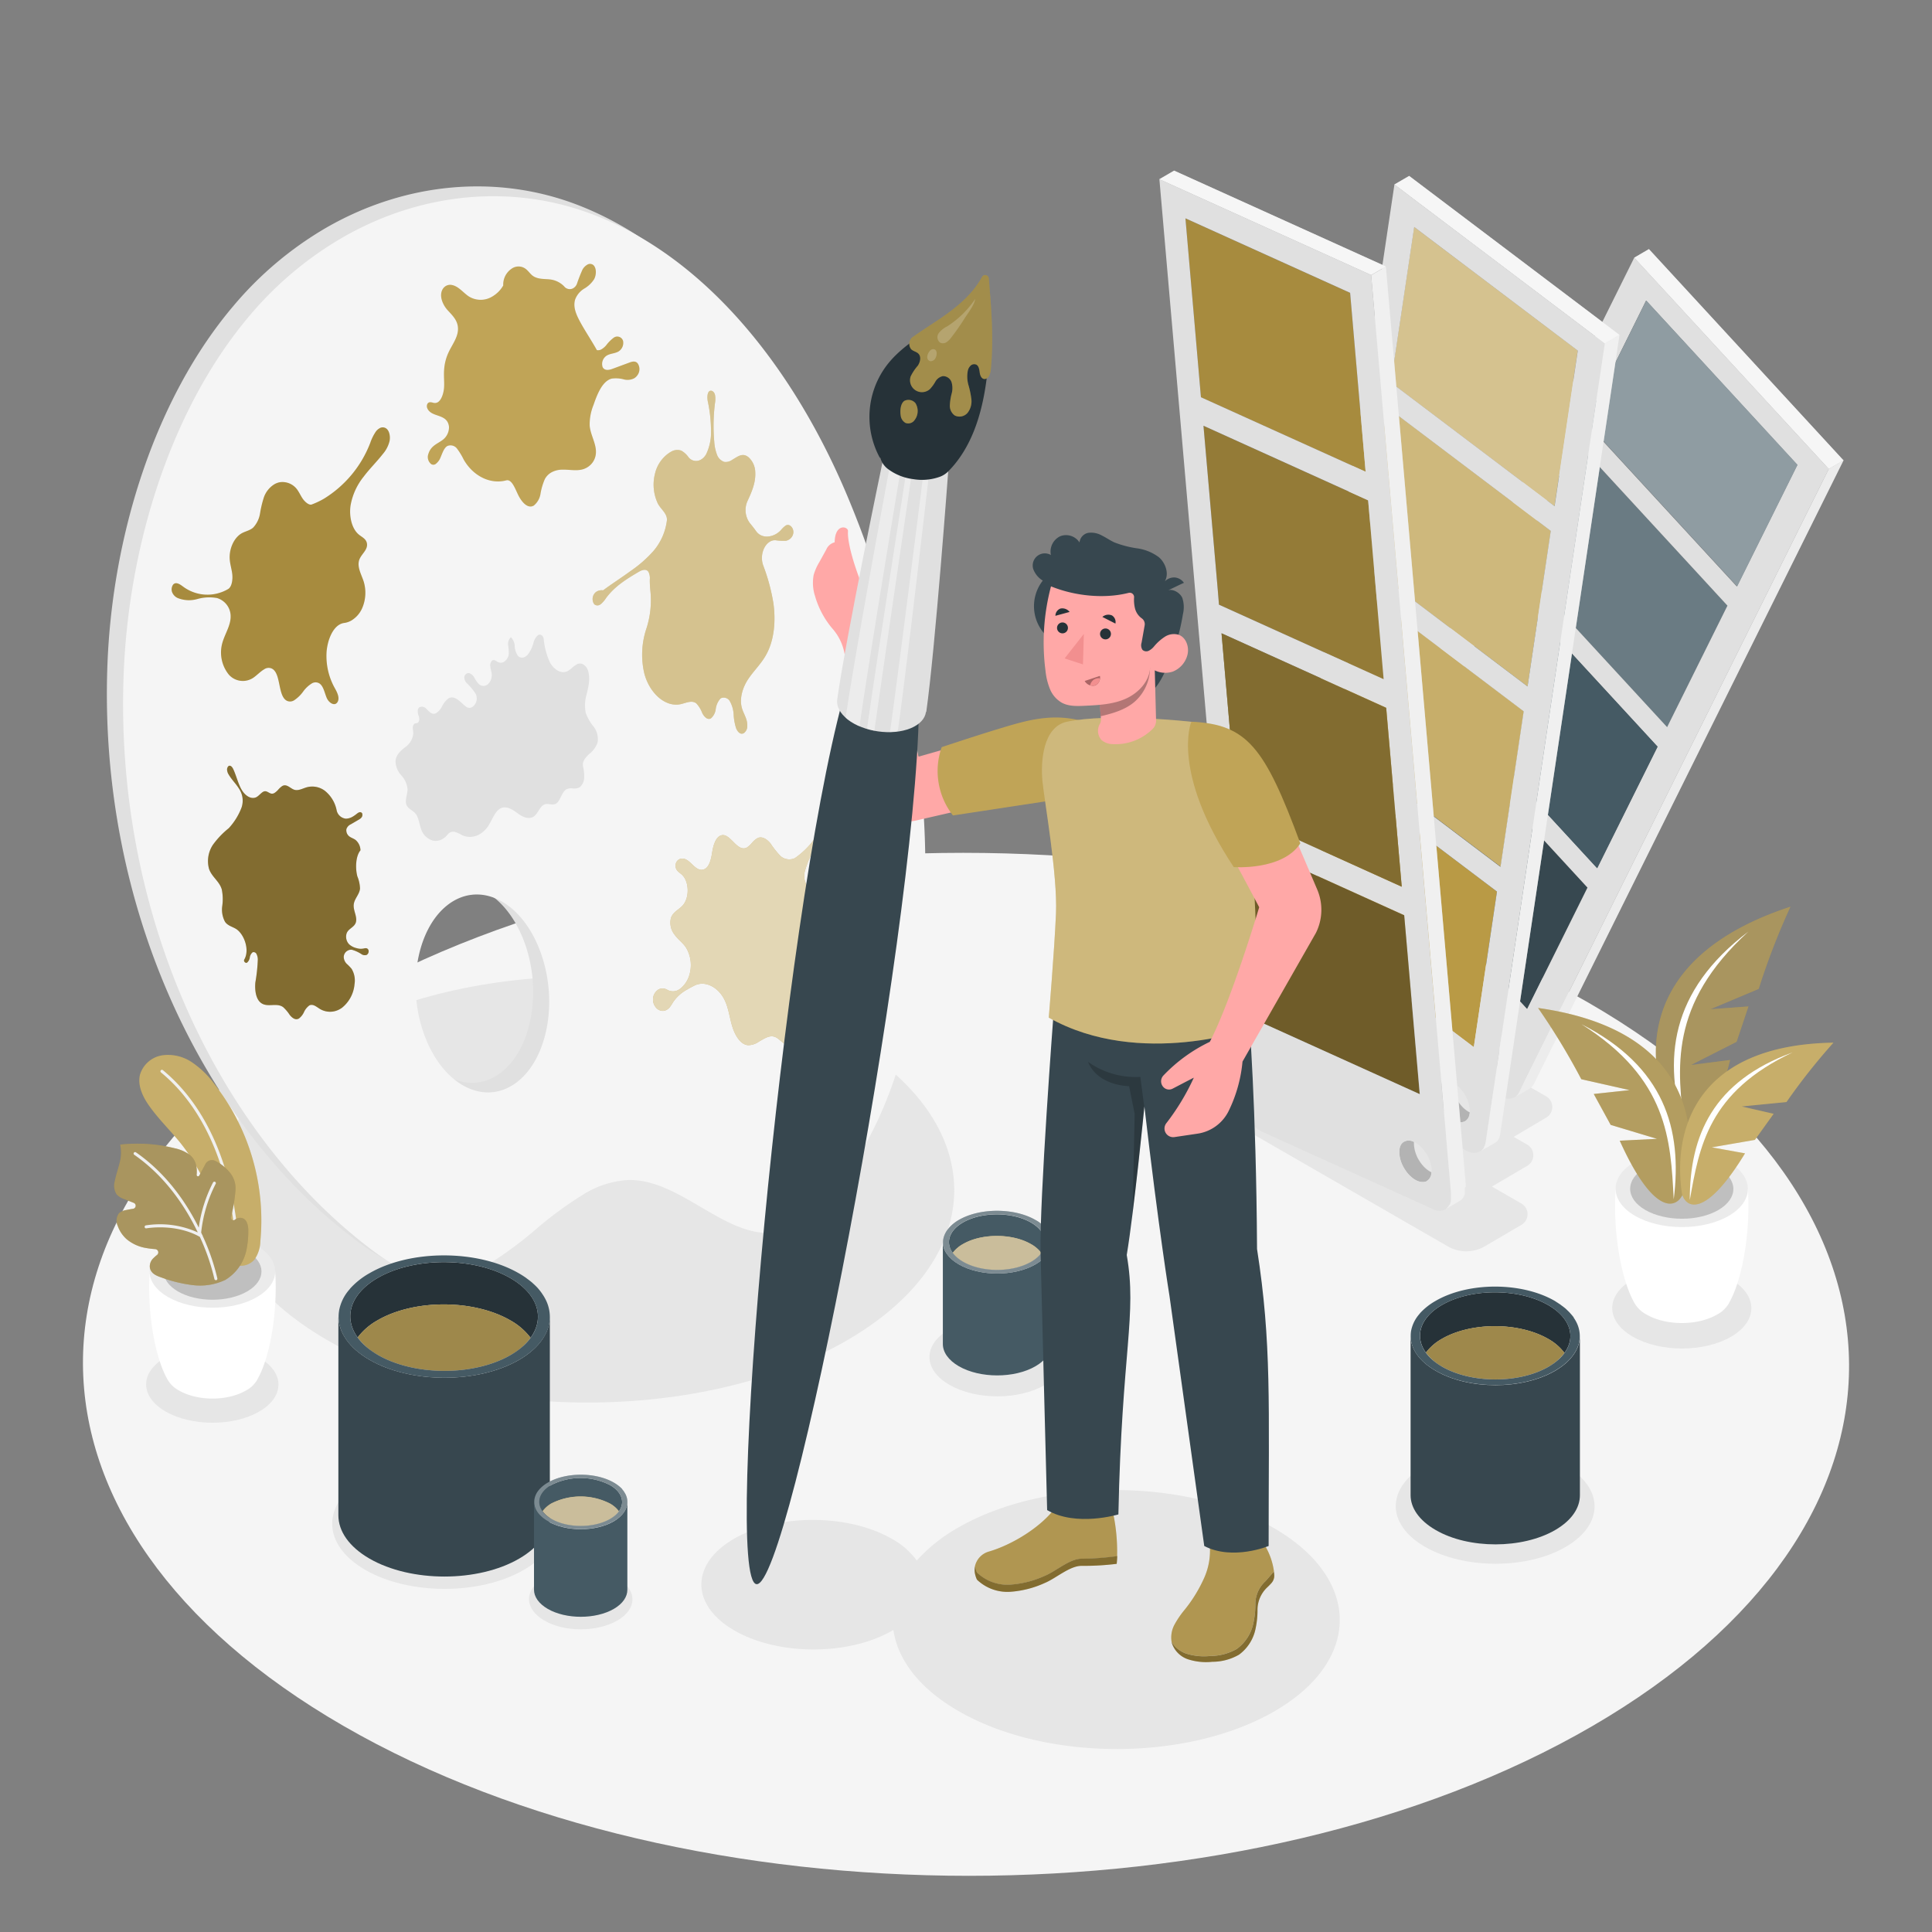 <svg xmlns="http://www.w3.org/2000/svg" viewBox="0 0 500 500"><rect x="0" y="0" width="500" height="500" fill="#808080" stroke="none"/><g id="freepik--Floor--inject-101"><path d="M411.07,259.48c-89.54-51.69-234.24-51.69-323.19,0S-.61,395,88.93,446.69s234.24,51.7,323.2,0S500.61,311.18,411.07,259.48Z" style="fill:#f5f5f5"></path></g><g id="freepik--Shadows--inject-101"><path d="M400.11,283.71l-70.68-40.64a9.55,9.55,0,0,0-9.55,0l-9.5,5.49a3.18,3.18,0,0,0,0,5.51l3.57,2.06-8.48,4.91a3.18,3.18,0,0,0,0,5.51l7.7,4.44L304,276.31a3.18,3.18,0,0,0,0,5.51l70.66,40.72a9.56,9.56,0,0,0,9.62,0l9.47-5.56a3.18,3.18,0,0,0,0-5.5l-7.64-4.4,9.13-5.36a3.18,3.18,0,0,0,0-5.5l-3.51-2,8.45-5A3.18,3.18,0,0,0,400.11,283.71Z" style="fill:#e6e6e6"></path><path d="M329.64,395.44c-22.67-13.08-59.31-13.08-81.83,0a42.23,42.23,0,0,0-10.55,8.43,19.77,19.77,0,0,0-6.42-5.61c-11.34-6.54-29.66-6.54-40.92,0s-11.2,17.16.14,23.71,29.65,6.54,40.91,0l.24-.14c1.1,7.67,6.71,15.16,16.87,21,22.67,13.09,59.3,13.09,81.83,0S352.31,408.53,329.64,395.44Z" style="fill:#e6e6e6"></path><path d="M218.86,268.82c-37.29-21.53-97.55-21.53-134.6,0s-36.86,56.44.43,78,97.56,21.53,134.61,0S256.15,290.35,218.86,268.82Z" style="fill:#e6e6e6"></path><path d="M159.71,408.39c-5.24-3-13.71-3-18.92,0s-5.18,7.93.07,11,13.71,3,18.91,0S165,411.42,159.71,408.39Z" style="fill:#e6e6e6"></path><path d="M135.39,382.5c-11.37-6.56-29.75-6.56-41,0s-11.24,17.21.13,23.78,29.75,6.56,41.05,0S146.76,389.07,135.39,382.5Z" style="fill:#e6e6e6"></path><path d="M270.37,344.06c-6.86-3.95-17.93-3.95-24.74,0s-6.78,10.37.08,14.33,17.93,4,24.74,0S277.22,348,270.37,344.06Z" style="fill:#e6e6e6"></path><path d="M405.08,379.28c-10.08-5.82-26.36-5.82-36.37,0s-10,15.25.12,21.06,26.36,5.82,36.37,0S415.16,385.09,405.08,379.28Z" style="fill:#e6e6e6"></path><path d="M67,351.31c-6.7-3.87-17.54-3.87-24.21,0s-6.62,10.15.08,14,17.55,3.87,24.21,0S73.75,355.19,67,351.31Z" style="fill:#e6e6e6"></path><path d="M448,331.16c-7.07-4.08-18.49-4.08-25.51,0s-7,10.7.08,14.78S441,350,448,345.94,455,335.24,448,331.16Z" style="fill:#e6e6e6"></path></g><g id="freepik--palette-2--inject-101"><path d="M388.59,276.4h.05a2,2,0,0,0,.42-.11l.12-.06a2.15,2.15,0,0,0,1-1,3.63,3.63,0,0,0,.33-1.37c-.12-.06-.25-.1-.37-.17a6.89,6.89,0,0,1-.85-.59h0a10.16,10.16,0,0,1-.83-.79,10,10,0,0,1-.72-.89l0-.06a10.77,10.77,0,0,1-.58-.91l0-.07a10.16,10.16,0,0,1-.48-1h0a10.52,10.52,0,0,1-.36-1h0a9.39,9.39,0,0,1-.21-1v0a6.16,6.16,0,0,1-.07-.95h0c0-.11,0-.2,0-.29a2.72,2.72,0,0,0-2.69-.05,1.73,1.73,0,0,0-.3.25.81.81,0,0,0-.1.09l-.08.1-.08.1a2.07,2.07,0,0,0-.22.35,3.19,3.19,0,0,0-.27.77h0v0h0a4.82,4.82,0,0,0-.1.87h0v0a6.35,6.35,0,0,0,.07,1v0a8.9,8.9,0,0,0,.21,1h0a7.81,7.81,0,0,0,.35,1h0a10,10,0,0,0,.48,1l0,.07h0c.18.31.37.62.58.92h0l0,.05h0a8.75,8.75,0,0,0,.72.89,7.6,7.6,0,0,0,.83.79l0,0h0a6,6,0,0,0,.84.58,5.46,5.46,0,0,0,.59.3h0a4.23,4.23,0,0,0,.57.19h0a2.71,2.71,0,0,0,.54.08h0A2.57,2.57,0,0,0,388.59,276.4Z" style="fill:#b3b3b3"></path><polygon points="371.69 187.2 356.07 218.65 356.07 218.65 395.22 261.16 410.84 229.71 371.69 187.2" style="fill:#455a64"></polygon><polygon points="374.19 182.19 413.33 224.69 428.96 193.24 393.17 154.38 389.81 150.74 374.19 182.19 374.19 182.19" style="fill:#455a64"></polygon><polygon points="407.92 114.27 392.3 145.72 392.3 145.72 431.45 188.22 447.07 156.77 438.49 147.45 407.92 114.27" style="fill:#455a64"></polygon><path d="M392.59,283.52l.11-.13.13-.17a4.1,4.1,0,0,0,.26-.41l80.2-161.45L422.94,66.69,342.73,228.14c-1.21,2.42,0,6.77,2.72,9.71l40.56,44a9,9,0,0,0,2.16,1.77,3.7,3.7,0,0,0,3.91.3,2.31,2.31,0,0,0,.39-.31Zm17.83-174.28L426,77.79h0l29,31.54,10.1,11h0l-15.62,31.45-39.15-42.51Zm-2.5,5h0l30.57,33.18,8.58,9.32-15.62,31.45-39.15-42.5h0Zm-18.11,36.46h0l3.36,3.65L429,193.24h0l-15.63,31.45-39.15-42.5h0ZM371.69,187.2h0l39.15,42.51h0l-15.62,31.45-39.15-42.51h0Zm16.39,89.22a2.71,2.71,0,0,1-.54-.08h0a4.23,4.23,0,0,1-.57-.19h0a5.46,5.46,0,0,1-.59-.3,6,6,0,0,1-.84-.58l0,0a7.6,7.6,0,0,1-.83-.79,8.75,8.75,0,0,1-.72-.89l0-.05c-.21-.3-.4-.61-.58-.92l0-.07a10,10,0,0,1-.48-1h0a7.81,7.81,0,0,1-.35-1h0a8.9,8.9,0,0,1-.21-1v0a6.35,6.35,0,0,1-.07-1v0a4.82,4.82,0,0,1,.1-.87v0a3.19,3.19,0,0,1,.27-.77,2.07,2.07,0,0,1,.22-.35l.16-.2a.81.81,0,0,1,.1-.09,1.73,1.73,0,0,1,.3-.25A2.72,2.72,0,0,1,386,266a2.64,2.64,0,0,1,.38.18,7.33,7.33,0,0,1,1.7,1.4,8.91,8.91,0,0,1,2.46,6.23,3.63,3.63,0,0,1-.33,1.37,2.15,2.15,0,0,1-1,1l-.12.06a2,2,0,0,1-.42.11h-.05a2.57,2.57,0,0,1-.48,0Z" style="fill:#e0e0e0"></path><polygon points="449.57 151.75 465.19 120.3 465.19 120.3 455.09 109.33 426.04 77.79 426.04 77.79 410.42 109.24 410.42 109.24 410.42 109.24 449.57 151.75" style="fill:#455a64"></polygon><polygon points="371.69 187.2 356.07 218.65 356.07 218.65 395.22 261.16 410.84 229.71 371.69 187.2" style="opacity:0.2"></polygon><polygon points="374.19 182.19 413.33 224.69 428.96 193.24 393.17 154.38 389.81 150.74 374.19 182.19 374.19 182.19" style="fill:#455a64"></polygon><polygon points="407.92 114.27 392.3 145.72 392.3 145.72 431.45 188.22 447.07 156.77 438.49 147.45 407.92 114.27" style="fill:#fff;opacity:0.2"></polygon><polygon points="449.57 151.75 465.19 120.3 465.19 120.3 455.09 109.33 426.04 77.79 426.04 77.79 410.42 109.24 410.42 109.24 410.42 109.24 449.57 151.75" style="fill:#fff;opacity:0.4"></polygon><path d="M473.29,121.36l-80.2,161.45a4.1,4.1,0,0,1-.26.41l-.13.17-.11.13a.1.1,0,0,1,0,.05s-.05,0-.08.07a2.31,2.31,0,0,1-.39.31L392,284l3.81-2.21a2.69,2.69,0,0,0,.56-.46l.15-.18a2.78,2.78,0,0,0,.21-.27l.18-.31,80.2-161.45Z" style="fill:#e0e0e0"></path><polygon points="477.1 119.15 426.74 64.47 422.94 66.69 473.29 121.36 477.1 119.15" style="fill:#e0e0e0"></polygon><path d="M473.29,121.36l-80.2,161.45a4.1,4.1,0,0,1-.26.41l-.13.17-.11.13a.1.1,0,0,1,0,.05s-.05,0-.08.07a2.31,2.31,0,0,1-.39.31L392,284l3.81-2.21a2.69,2.69,0,0,0,.56-.46l.15-.18a2.78,2.78,0,0,0,.21-.27l.18-.31,80.2-161.45Z" style="fill:#fff;opacity:0.4"></path><polygon points="477.1 119.15 426.74 64.47 422.94 66.69 473.29 121.36 477.1 119.15" style="fill:#fff;opacity:0.7"></polygon><path d="M379.38,287.26a6.84,6.84,0,0,1-.82-.71l0,0a8.24,8.24,0,0,1-.72-.83l0,0a10.33,10.33,0,0,1-.6-.87l-.06-.09q-.28-.48-.51-1v0a9.79,9.79,0,0,1-.4-1h0a7.77,7.77,0,0,1-.26-1h0a7,7,0,0,1-.11-1v0c0-.21,0-.41,0-.61a2.66,2.66,0,0,0-2.75,0l-.18.14a2.33,2.33,0,0,0-.26.28.76.76,0,0,0-.11.14,2.49,2.49,0,0,0-.3.56h0a3.73,3.73,0,0,0-.19.75,4.86,4.86,0,0,0,0,.94v0a6.81,6.81,0,0,0,.11,1v0a6.41,6.41,0,0,0,.27,1h0a10,10,0,0,0,.4,1h0c.15.33.33.65.51,1l.06.1c.19.3.39.59.6.86l0,0a9.59,9.59,0,0,0,.72.82l0,0a6.84,6.84,0,0,0,.82.71,6.2,6.2,0,0,0,.65.44h0a5.46,5.46,0,0,0,.74.35h0a4.69,4.69,0,0,0,.69.18h0a2.85,2.85,0,0,0,.65,0h0a2.09,2.09,0,0,0,.56-.14l.08,0a2.49,2.49,0,0,0,1.38-2.08c0-.11,0-.23,0-.35a2.83,2.83,0,0,1-.36-.16A5.31,5.31,0,0,1,379.38,287.26Z" style="fill:#b3b3b3"></path><polygon points="375.1 221.43 345.1 198.76 339.09 239 339.09 239 381.42 270.99 387.42 230.74 375.1 221.43" style="fill:#B99A45"></polygon><polygon points="346.06 192.34 346.06 192.34 388.38 224.32 394.38 184.07 352.06 152.09 346.06 192.34" style="fill:#B99A45"></polygon><polygon points="353.02 145.66 395.34 177.65 401.35 137.4 367.64 111.93 359.02 105.42 353.02 145.66 353.02 145.66" style="fill:#B99A45"></polygon><polygon points="402.3 130.98 408.31 90.73 365.98 58.75 359.98 99 384.09 117.22 402.3 130.98" style="fill:#B99A45"></polygon><polygon points="346.06 192.34 346.06 192.34 388.38 224.32 394.38 184.07 352.06 152.09 346.06 192.34" style="fill:#fff;opacity:0.2"></polygon><polygon points="353.02 145.66 395.34 177.65 401.35 137.4 367.64 111.93 359.02 105.42 353.02 145.66 353.02 145.66" style="fill:#fff;opacity:0.3"></polygon><polygon points="402.3 130.98 408.31 90.73 365.98 58.75 359.98 99 384.09 117.22 402.3 130.98" style="fill:#fff;opacity:0.4"></polygon><path d="M383.73,297.36l.18-.23a2.82,2.82,0,0,0,.25-.49c0-.09.09-.16.12-.25a4.84,4.84,0,0,0,.23-.91l30.81-206.6L360.88,47.74l-30.82,206.6c-.46,3.11,1.54,7.41,4.47,9.63l43.83,33.12a7.43,7.43,0,0,0,.83.55c1.56.9,3,.94,4,.24l.24-.18A3.39,3.39,0,0,0,383.73,297.36ZM366,58.75h0l42.33,32-6,40.25h0l-18.21-13.77L360,99Zm-7,46.67h0l8.62,6.51,33.71,25.47h0l-6,40.25-42.32-32h0Zm-7,46.67h0l42.32,32h0l-6,40.25-42.33-32h0Zm28.31,136.12a2.49,2.49,0,0,1-1.38,2.08l-.08,0a2.09,2.09,0,0,1-.56.14h0a2.85,2.85,0,0,1-.65,0h0a4.69,4.69,0,0,1-.69-.18h0a5.46,5.46,0,0,1-.74-.35h0a6.2,6.2,0,0,1-.65-.44,6.84,6.84,0,0,1-.82-.71l0,0a9.59,9.59,0,0,1-.72-.82l0,0c-.21-.27-.41-.56-.6-.86l-.06-.1c-.18-.31-.36-.63-.51-1h0a10,10,0,0,1-.4-1h0a6.41,6.41,0,0,1-.27-1v0a6.81,6.81,0,0,1-.11-1v0a4.86,4.86,0,0,1,0-.94,3.73,3.73,0,0,1,.19-.75h0a2.49,2.49,0,0,1,.3-.56.76.76,0,0,1,.11-.14,2.33,2.33,0,0,1,.26-.28l.18-.14a2.66,2.66,0,0,1,2.75,0l.38.18a6.07,6.07,0,0,1,.65.43,9.13,9.13,0,0,1,3.51,7.2C380.38,288,380.39,288.1,380.37,288.21ZM381.42,271l-42.33-32h0l6-40.24h0l30,22.67,12.32,9.31Z" style="fill:#e0e0e0"></path><path d="M384.51,295.48a4.69,4.69,0,0,1-.2.82l0,.05s0,0,0,0-.08.16-.12.25a3.73,3.73,0,0,1-.16.35.25.25,0,0,1,0,.07s0,0,0,.07l-.18.23-.06.08c-.05.05-.09.12-.14.17l-.11.09-.24.18a1.92,1.92,0,0,1-.17.13l3.81-2.21a2.49,2.49,0,0,0,.52-.4c.05,0,.09-.12.14-.17a4.19,4.19,0,0,0,.26-.33l0,0a.3.3,0,0,0,0-.08,1.71,1.71,0,0,0,.13-.23,2.88,2.88,0,0,0,.13-.31.32.32,0,0,0,0-.09l0-.05a.88.88,0,0,0,.05-.15,2.86,2.86,0,0,0,.07-.28l.06-.27a.69.69,0,0,1,0-.13L419.13,86.67l-3.81,2.21Z" style="fill:#e0e0e0"></path><polygon points="364.69 45.53 360.88 47.74 415.32 88.88 419.13 86.67 419.13 86.67 364.69 45.53" style="fill:#e0e0e0"></polygon><path d="M384.51,295.48a4.69,4.69,0,0,1-.2.82l0,.05s0,0,0,0-.08.16-.12.25a3.73,3.73,0,0,1-.16.35.25.25,0,0,1,0,.07s0,0,0,.07l-.18.23-.06.08c-.05.05-.09.12-.14.17l-.11.09-.24.18a1.92,1.92,0,0,1-.17.13l3.81-2.21a2.49,2.49,0,0,0,.52-.4c.05,0,.09-.12.14-.17a4.19,4.19,0,0,0,.26-.33l0,0a.3.3,0,0,0,0-.08,1.71,1.71,0,0,0,.13-.23,2.88,2.88,0,0,0,.13-.31.32.32,0,0,0,0-.09l0-.05a.88.88,0,0,0,.05-.15,2.86,2.86,0,0,0,.07-.28l.06-.27a.69.69,0,0,1,0-.13L419.13,86.67l-3.81,2.21Z" style="fill:#fff;opacity:0.5"></path><polygon points="364.69 45.53 360.88 47.74 415.32 88.88 419.13 86.67 419.13 86.67 364.69 45.53" style="fill:#fff;opacity:0.7"></polygon><path d="M368.93,305.79l.07,0a2.67,2.67,0,0,0,1.44-2.42l-.4-.2a7.67,7.67,0,0,1-.78-.53h0a8.78,8.78,0,0,1-.72-.66h0a9.72,9.72,0,0,1-.66-.76l0,0a8.7,8.7,0,0,1-.53-.77l-.1-.15c-.17-.28-.33-.56-.47-.85v0a9.77,9.77,0,0,1-.4-1h0a8.85,8.85,0,0,1-.28-1v0a8.62,8.62,0,0,1-.15-1,4.77,4.77,0,0,1,0-.93l-.08,0a2.59,2.59,0,0,0-2.78.12l-.13.13a2,2,0,0,0-.36.41v0a3.32,3.32,0,0,0-.3.66v0a4,4,0,0,0-.15.82h0a6.47,6.47,0,0,0,0,1,8.62,8.62,0,0,0,.15,1h0v0h0a8.25,8.25,0,0,0,.28,1h0v0a8.7,8.7,0,0,0,.4.95h0v0h0a8.76,8.76,0,0,0,.47.85h0c0,.06.07.11.1.16h0c.17.26.34.52.53.76h0l0,0h0a8.18,8.18,0,0,0,.66.76h0c.23.23.48.45.72.65h0a6.22,6.22,0,0,0,.77.53h0a5.06,5.06,0,0,0,.46.24h0a4.19,4.19,0,0,0,.82.28h0a3.13,3.13,0,0,0,.73.06h0A2.42,2.42,0,0,0,368.93,305.79Z" style="fill:#e0e0e0"></path><path d="M368.93,305.79l.07,0a2.67,2.67,0,0,0,1.44-2.42l-.4-.2a7.67,7.67,0,0,1-.78-.53h0a8.78,8.78,0,0,1-.72-.66h0a9.72,9.72,0,0,1-.66-.76l0,0a8.7,8.7,0,0,1-.53-.77l-.1-.15c-.17-.28-.33-.56-.47-.85v0a9.77,9.77,0,0,1-.4-1h0a8.85,8.85,0,0,1-.28-1v0a8.62,8.62,0,0,1-.15-1,4.77,4.77,0,0,1,0-.93l-.08,0a2.59,2.59,0,0,0-2.78.12l-.13.13a2,2,0,0,0-.36.41v0a3.32,3.32,0,0,0-.3.66v0a4,4,0,0,0-.15.82h0a6.47,6.47,0,0,0,0,1,8.62,8.62,0,0,0,.15,1h0v0h0a8.25,8.25,0,0,0,.28,1h0v0a8.7,8.7,0,0,0,.4.95h0v0h0a8.76,8.76,0,0,0,.47.85h0c0,.06.07.11.1.16h0c.17.26.34.52.53.76h0l0,0h0a8.18,8.18,0,0,0,.66.76h0c.23.23.48.45.72.65h0a6.22,6.22,0,0,0,.77.53h0a5.06,5.06,0,0,0,.46.24h0a4.19,4.19,0,0,0,.82.28h0a3.13,3.13,0,0,0,.73.06h0A2.42,2.42,0,0,0,368.93,305.79Z" style="opacity:0.2"></path><polygon points="320.8 217.59 321.5 225.64 324.82 263.89 324.82 263.89 324.82 263.89 367.44 283.17 363.41 236.88 320.8 217.59" style="fill:#B99A45"></polygon><polygon points="310.81 102.83 310.81 102.83 353.43 122.1 349.41 75.81 306.79 56.53 310.81 102.83 310.81 102.83" style="fill:#B99A45"></polygon><polygon points="311.46 110.21 315.49 156.51 315.49 156.51 315.49 156.51 358.1 175.79 354.07 129.5 311.46 110.21" style="fill:#B99A45"></polygon><path d="M374.57,312.5a3.3,3.3,0,0,0,.28-.35L375,312v0l.09-.16c0-.09.09-.18.13-.28s.05-.13.08-.2l.09-.31.06-.23.06-.36,0-.23c0-.14,0-.29,0-.43s0-.14,0-.22,0-.44,0-.68h0L354.86,71.17,300.05,46.38,320.71,284a11.92,11.92,0,0,0,5.32,8.58,4,4,0,0,0,.58.3l44.14,20A3.46,3.46,0,0,0,374,313a2.42,2.42,0,0,0,.45-.34Zm-67.78-256h0l42.62,19.28,4,46.29-42.61-19.27h0Zm8.35,95.95-3.68-42.27h0l42.61,19.29h0l4,46.29h0l-42.61-19.28Zm5,57.72h0l-4-46.29h0l42.61,19.28,4,46.29Zm.65,7.39h0l42.61,19.29h0l4,46.29-42.62-19.28h0Zm47.47,88.34a3.13,3.13,0,0,1-.73-.06h0a4.19,4.19,0,0,1-.82-.28h0a5.06,5.06,0,0,1-.46-.24h0a6.22,6.22,0,0,1-.77-.53h0c-.24-.2-.49-.42-.72-.65v0a8.18,8.18,0,0,1-.66-.76l0,0c-.19-.24-.36-.5-.53-.76,0-.05-.07-.1-.1-.16a8.76,8.76,0,0,1-.47-.85v0a8.7,8.7,0,0,1-.4-.95v0a8.25,8.25,0,0,1-.28-1v0a8.62,8.62,0,0,1-.15-1,6.47,6.47,0,0,1,0-1h0a4,4,0,0,1,.15-.82v0a3.32,3.32,0,0,1,.3-.66v0a2,2,0,0,1,.36-.41l.13-.13a2.59,2.59,0,0,1,2.78-.12l.08,0,.38.2a9.35,9.35,0,0,1,4.17,6.72,5.77,5.77,0,0,1,0,.93,2.67,2.67,0,0,1-1.44,2.42l-.07,0a2.42,2.42,0,0,1-.63.14Z" style="fill:#e0e0e0"></path><polygon points="358.74 183.19 316.13 163.91 316.13 163.91 320.15 210.2 320.15 210.2 320.15 210.2 320.15 210.2 362.77 229.49 358.74 183.19" style="fill:#B99A45"></polygon><polygon points="320.8 217.59 321.5 225.64 324.82 263.89 324.82 263.89 324.82 263.89 367.44 283.17 363.41 236.88 320.8 217.59" style="opacity:0.4"></polygon><polygon points="310.81 102.83 310.81 102.83 353.43 122.1 349.41 75.81 306.79 56.53 310.81 102.83 310.81 102.83" style="opacity:0.1"></polygon><polygon points="311.46 110.21 315.49 156.51 315.49 156.51 315.49 156.51 358.1 175.79 354.07 129.5 311.46 110.21" style="opacity:0.2"></polygon><polygon points="358.74 183.19 316.13 163.91 316.13 163.91 320.15 210.2 320.15 210.2 320.15 210.2 320.15 210.2 362.77 229.49 358.74 183.19" style="opacity:0.3"></polygon><path d="M379.36,307.09a2.17,2.17,0,0,0,0-.26c0-.07,0-.14,0-.2L358.67,69h0l-3.81,2.21,20.67,237.67h0c0,.24,0,.46,0,.68v0h0c0,.06,0,.11,0,.17s0,.29,0,.43v.08l0,.15-.06.36s0,.06,0,.09v0l0,.11-.09.31s0,.07,0,.1,0,0,0,0a.08.08,0,0,1,0,.05c0,.1-.09.19-.13.28l0,0L375,312v0l-.12.18a3.3,3.3,0,0,1-.28.35l-.12.12a2.42,2.42,0,0,1-.45.34h0l3.81-2.22a2.19,2.19,0,0,0,.46-.34l.12-.13a3.17,3.17,0,0,0,.28-.34l.07-.09,0-.09.08-.14c0-.05.05-.09.07-.13a2.44,2.44,0,0,0,.1-.24l0-.05v0c0-.09.07-.19.1-.28a1.6,1.6,0,0,0,0-.21v-.07a2.21,2.21,0,0,0,0-.25c0-.09,0-.18,0-.26V308a.88.88,0,0,1,0-.16c0-.09,0-.17,0-.26s0-.15,0-.22v0h0A2.09,2.09,0,0,0,379.36,307.09Z" style="fill:#e0e0e0"></path><polygon points="358.67 68.96 303.86 44.16 300.05 46.38 354.86 71.17 354.86 71.17 358.67 68.96 358.67 68.96" style="fill:#e0e0e0"></polygon><path d="M379.36,307.09a2.17,2.17,0,0,0,0-.26c0-.07,0-.14,0-.2L358.67,69h0l-3.81,2.21,20.67,237.67h0c0,.24,0,.46,0,.68v0h0c0,.06,0,.11,0,.17s0,.29,0,.43v.08l0,.15-.06.36s0,.06,0,.09v0l0,.11-.09.31s0,.07,0,.1,0,0,0,0a.08.08,0,0,1,0,.05c0,.1-.09.19-.13.28l0,0L375,312v0l-.12.18a3.3,3.3,0,0,1-.28.35l-.12.12a2.42,2.42,0,0,1-.45.34h0l3.81-2.22a2.19,2.19,0,0,0,.46-.34l.12-.13a3.17,3.17,0,0,0,.28-.34l.07-.09,0-.09.08-.14c0-.05.05-.09.07-.13a2.44,2.44,0,0,0,.1-.24l0-.05v0c0-.09.07-.19.1-.28a1.6,1.6,0,0,0,0-.21v-.07a2.21,2.21,0,0,0,0-.25c0-.09,0-.18,0-.26V308a.88.88,0,0,1,0-.16c0-.09,0-.17,0-.26s0-.15,0-.22v0h0A2.09,2.09,0,0,0,379.36,307.09Z" style="fill:#fff;opacity:0.5"></path><polygon points="358.67 68.96 303.86 44.16 300.05 46.38 354.86 71.17 354.86 71.17 358.67 68.96 358.67 68.96" style="fill:#fff;opacity:0.7"></polygon></g><g id="freepik--palette-1--inject-101"><path d="M215.36,126.38C232.69,168,242.42,221,229.14,270.68a105.08,105.08,0,0,1-12.86,29c-3.72,5.95-8.14,11.62-13.34,14.63a17.77,17.77,0,0,1-2.91,1.35c-14.67,5.21-26.94-13.31-41.79-12.77a24.71,24.71,0,0,0-11.35,3.7,98.14,98.14,0,0,0-12.46,9.15A99.66,99.66,0,0,1,122,324.89a24.8,24.8,0,0,1-11.17,3.69c-7.1.35-13.59-3.66-19.49-8.18C52.81,291,25.45,234.88,27.8,172.08c1.28-34,12.53-69.25,32.61-92.91A91.45,91.45,0,0,1,84.31,59c20.53-11.85,43.92-13.87,64.38-6.27C177.75,63.56,201,91.86,215.36,126.38ZM129.71,277.52c8.14-6.34,10.71-21.73,5.74-34.37-4.65-11.84-14.26-17.07-22.15-12.51a13.32,13.32,0,0,0-1.61,1.08c-8.13,6.34-10.71,21.73-5.74,34.37,4.65,11.83,14.26,17.06,22.15,12.51a16.16,16.16,0,0,0,1.61-1.08" style="fill:#e0e0e0"></path><path d="M219.51,128.88c17.33,41.59,27.06,94.6,13.78,144.31a105.51,105.51,0,0,1-12.86,29c-3.72,5.95-8.14,11.62-13.34,14.62a17.12,17.12,0,0,1-2.92,1.36c-14.66,5.21-26.93-13.31-41.79-12.77A24.57,24.57,0,0,0,151,309.1a98.24,98.24,0,0,0-12.46,9.16,100.4,100.4,0,0,1-12.45,9.14A24.92,24.92,0,0,1,115,331.09c-7.1.35-13.59-3.67-19.5-8.18C57,293.47,29.6,237.39,32,174.59c1.28-34,12.53-69.25,32.61-92.91a91.09,91.09,0,0,1,23.9-20.13C109,49.7,132.37,47.67,152.84,55.28,181.9,66.06,205.11,94.36,219.51,128.88ZM133.86,280c8.14-6.34,10.71-21.73,5.73-34.37-4.64-11.83-14.25-17.06-22.15-12.5a13.22,13.22,0,0,0-1.6,1.08c-8.14,6.33-10.72,21.73-5.74,34.37,4.65,11.83,14.26,17.06,22.15,12.5a14.15,14.15,0,0,0,1.61-1.08" style="fill:#f5f5f5"></path><path d="M71,125.33a4.45,4.45,0,0,1,1.42-.53A4.71,4.71,0,0,1,77.11,127c.47.7.83,1.52,1.33,2.2s1.53,1.62,2.24,1.36a21,21,0,0,0,3.15-1.49,29.26,29.26,0,0,0,12-14.47,12,12,0,0,1,1.46-2.94,3,3,0,0,1,.88-.79,1.58,1.58,0,0,1,1.57-.11c1,.49,1.33,2.08,1.08,3.38a8,8,0,0,1-1.72,3.33c-1.61,2.06-3.44,3.83-5,5.91a16.39,16.39,0,0,0-3.38,7.47c-.41,2.86.35,6.12,2.25,7.58.79.62,1.84,1.09,2,2.26.24,1.65-1.45,2.66-2,4.21-.61,1.85.55,3.74,1.14,5.56a10,10,0,0,1-.41,7,7,7,0,0,1-2.77,3.13,5,5,0,0,1-1.84.63,3.16,3.16,0,0,0-1.23.42c-1.92,1.11-3.09,4.13-3.34,7a17.05,17.05,0,0,0,2.23,9.63c.55,1,1.2,2.36.62,3.39a1.25,1.25,0,0,1-.43.45c-.77.44-1.91-.4-2.38-1.48-.56-1.31-.83-3-1.84-3.72a1.88,1.88,0,0,0-2.16.05,7.77,7.77,0,0,0-2.09,2,9,9,0,0,1-2.3,2.24,1.94,1.94,0,0,1-1.9.17c-2.47-1.21-1.46-7.28-4-8.38a2,2,0,0,0-1.92.24c-.91.52-1.8,1.47-2.69,2.1a4.25,4.25,0,0,1-.39.25,4.84,4.84,0,0,1-6.06-1,9.12,9.12,0,0,1-1.69-8.11c.68-2.53,2.39-4.79,2.15-7.43a4.94,4.94,0,0,0-3.48-4.26,11.27,11.27,0,0,0-5.12.25,7.88,7.88,0,0,1-5.08-.26,2.78,2.78,0,0,1-1.39-1.38,2.14,2.14,0,0,1,.23-2.13,1.51,1.51,0,0,1,.26-.2c.67-.39,1.53.19,2.21.69a10.55,10.55,0,0,0,11.73.7c1-.59,1.22-2.48,1.09-3.76s-.53-2.47-.65-3.75c-.27-2.8,1.06-5.76,3.06-6.91.84-.46,1.67-.64,2.4-1.07a3,3,0,0,0,.63-.46,7,7,0,0,0,1.74-3.65,27.75,27.75,0,0,1,1-4.16A6.51,6.51,0,0,1,71,125.33Z" style="fill:#B99A45"></path><g style="opacity:0.1"><path d="M71,125.33a4.45,4.45,0,0,1,1.42-.53A4.71,4.71,0,0,1,77.11,127c.47.7.83,1.52,1.33,2.2s1.53,1.62,2.24,1.36a21,21,0,0,0,3.15-1.49,29.26,29.26,0,0,0,12-14.47,12,12,0,0,1,1.46-2.94,3,3,0,0,1,.88-.79,1.58,1.58,0,0,1,1.57-.11c1,.49,1.33,2.08,1.08,3.38a8,8,0,0,1-1.72,3.33c-1.61,2.06-3.44,3.83-5,5.91a16.39,16.39,0,0,0-3.38,7.47c-.41,2.86.35,6.12,2.25,7.58.79.62,1.84,1.09,2,2.26.24,1.65-1.45,2.66-2,4.21-.61,1.85.55,3.74,1.14,5.56a10,10,0,0,1-.41,7,7,7,0,0,1-2.77,3.13,5,5,0,0,1-1.84.63,3.16,3.16,0,0,0-1.23.42c-1.92,1.11-3.09,4.13-3.34,7a17.05,17.05,0,0,0,2.23,9.63c.55,1,1.2,2.36.62,3.39a1.25,1.25,0,0,1-.43.45c-.77.44-1.91-.4-2.38-1.48-.56-1.31-.83-3-1.84-3.72a1.88,1.88,0,0,0-2.16.05,7.77,7.77,0,0,0-2.09,2,9,9,0,0,1-2.3,2.24,1.94,1.94,0,0,1-1.9.17c-2.47-1.21-1.46-7.28-4-8.38a2,2,0,0,0-1.92.24c-.91.52-1.8,1.47-2.69,2.1a4.25,4.25,0,0,1-.39.25,4.84,4.84,0,0,1-6.06-1,9.12,9.12,0,0,1-1.69-8.11c.68-2.53,2.39-4.79,2.15-7.43a4.94,4.94,0,0,0-3.48-4.26,11.27,11.27,0,0,0-5.12.25,7.88,7.88,0,0,1-5.08-.26,2.78,2.78,0,0,1-1.39-1.38,2.14,2.14,0,0,1,.23-2.13,1.51,1.51,0,0,1,.26-.2c.67-.39,1.53.19,2.21.69a10.55,10.55,0,0,0,11.73.7c1-.59,1.22-2.48,1.09-3.76s-.53-2.47-.65-3.75c-.27-2.8,1.06-5.76,3.06-6.91.84-.46,1.67-.64,2.4-1.07a3,3,0,0,0,.63-.46,7,7,0,0,0,1.74-3.65,27.75,27.75,0,0,1,1-4.16A6.51,6.51,0,0,1,71,125.33Z"></path></g><path d="M183.67,101.18c.66-.25,1.2.33,1.37,1a6.11,6.11,0,0,1,0,2.13,46.73,46.73,0,0,0-.19,10,11.31,11.31,0,0,0,.66,3.23,3.05,3.05,0,0,0,1.94,2,2.82,2.82,0,0,0,2-.51l.56-.34.54-.33c1-.58,2-1,3.2,0a5.39,5.39,0,0,1,1.71,3.87c.15,2.66-.93,5.11-2,7.42a5.68,5.68,0,0,0,.6,5.73c.53.64,1.07,1.31,1.6,2.06,1.22,1.74,3.44,1.76,5.21.74a5.52,5.52,0,0,0,1.24-1,6.28,6.28,0,0,1,1.21-1.16,1.2,1.2,0,0,1,.33-.13c.89-.25,1.81.89,1.66,2.06a2.34,2.34,0,0,1-1.17,1.72,2.3,2.3,0,0,1-.82.29,16,16,0,0,1-2.67-.15,2.53,2.53,0,0,0-1.39.36c-1.7,1-2.6,3.77-1.75,6.14a50.38,50.38,0,0,1,2.64,9.76c.66,4.63.24,9.77-2,13.61-1.27,2.21-3,3.85-4.43,5.94s-2.42,5-1.74,7.53c.42,1.58,1.45,2.84,1.42,4.65a2.26,2.26,0,0,1-.89,1.93c-.89.5-1.62-.32-2-1.25a14,14,0,0,1-.64-3.53,7.81,7.81,0,0,0-.93-3.37,1.82,1.82,0,0,0-2.33-.9l-.17.12a5,5,0,0,0-1.22,2.8A3.75,3.75,0,0,1,184,185.9a1.11,1.11,0,0,1-.27.12c-.81.21-1.56-.62-2-1.51a7.49,7.49,0,0,0-1.52-2.47c-1.13-.89-2.59-.15-3.9.16-4.08,1-8.19-2.8-9.54-7.83a21.28,21.28,0,0,1,.56-11.82,23.72,23.72,0,0,0,1-9.57,25.13,25.13,0,0,1-.16-3,3.6,3.6,0,0,0-.36-2c-.6-.85-1.65-.48-2.49,0-3.09,1.83-6.16,3.68-8.45,6.76a7.35,7.35,0,0,1-1.36,1.59l-.19.13a1.25,1.25,0,0,1-1.53-.09,2.33,2.33,0,0,1,.05-2.75,2,2,0,0,1,.62-.55,2.57,2.57,0,0,1,1.62-.29c2.29-1.7,4.83-3.32,7.12-5a32.3,32.3,0,0,0,5.91-5.18,15.05,15.05,0,0,0,3.48-7.86c.2-1.82-1.59-2.93-2.35-4.45a11.42,11.42,0,0,1-.73-7.69,8.93,8.93,0,0,1,3.89-5.54l.27-.15a3.14,3.14,0,0,1,2.64-.29,5.59,5.59,0,0,1,1.86,1.69,2.48,2.48,0,0,0,3.27.62,3.54,3.54,0,0,0,1.42-1.61,13.26,13.26,0,0,0,1.13-4.43,36.52,36.52,0,0,0-.81-9C183,102.93,183,101.57,183.67,101.18Z" style="fill:#B99A45"></path><g style="opacity:0.4"><path d="M183.67,101.18c.66-.25,1.2.33,1.37,1a6.11,6.11,0,0,1,0,2.13,46.73,46.73,0,0,0-.19,10,11.31,11.31,0,0,0,.66,3.23,3.05,3.05,0,0,0,1.94,2,2.82,2.82,0,0,0,2-.51l.56-.34.54-.33c1-.58,2-1,3.2,0a5.39,5.39,0,0,1,1.71,3.87c.15,2.66-.93,5.11-2,7.42a5.68,5.68,0,0,0,.6,5.73c.53.64,1.07,1.31,1.6,2.06,1.22,1.74,3.44,1.76,5.21.74a5.52,5.52,0,0,0,1.24-1,6.28,6.28,0,0,1,1.21-1.16,1.2,1.2,0,0,1,.33-.13c.89-.25,1.81.89,1.66,2.06a2.34,2.34,0,0,1-1.17,1.72,2.3,2.3,0,0,1-.82.29,16,16,0,0,1-2.67-.15,2.53,2.53,0,0,0-1.39.36c-1.7,1-2.6,3.77-1.75,6.14a50.38,50.38,0,0,1,2.64,9.76c.66,4.63.24,9.77-2,13.61-1.27,2.21-3,3.85-4.43,5.94s-2.42,5-1.74,7.53c.42,1.58,1.45,2.84,1.42,4.65a2.26,2.26,0,0,1-.89,1.93c-.89.5-1.62-.32-2-1.25a14,14,0,0,1-.64-3.53,7.81,7.81,0,0,0-.93-3.37,1.82,1.82,0,0,0-2.33-.9l-.17.12a5,5,0,0,0-1.22,2.8A3.75,3.75,0,0,1,184,185.9a1.11,1.11,0,0,1-.27.12c-.81.21-1.56-.62-2-1.51a7.49,7.49,0,0,0-1.52-2.47c-1.13-.89-2.59-.15-3.9.16-4.08,1-8.19-2.8-9.54-7.83a21.28,21.28,0,0,1,.56-11.82,23.72,23.72,0,0,0,1-9.57,25.13,25.13,0,0,1-.16-3,3.6,3.6,0,0,0-.36-2c-.6-.85-1.65-.48-2.49,0-3.09,1.83-6.16,3.68-8.45,6.76a7.35,7.35,0,0,1-1.36,1.59l-.19.13a1.25,1.25,0,0,1-1.53-.09,2.33,2.33,0,0,1,.05-2.75,2,2,0,0,1,.62-.55,2.57,2.57,0,0,1,1.62-.29c2.29-1.7,4.83-3.32,7.12-5a32.3,32.3,0,0,0,5.91-5.18,15.05,15.05,0,0,0,3.48-7.86c.2-1.82-1.59-2.93-2.35-4.45a11.42,11.42,0,0,1-.73-7.69,8.93,8.93,0,0,1,3.89-5.54l.27-.15a3.14,3.14,0,0,1,2.64-.29,5.59,5.59,0,0,1,1.86,1.69,2.48,2.48,0,0,0,3.27.62,3.54,3.54,0,0,0,1.42-1.61,13.26,13.26,0,0,0,1.13-4.43,36.52,36.52,0,0,0-.81-9C183,102.93,183,101.57,183.67,101.18Z" style="fill:#fff"></path></g><path d="M115.4,74a2.24,2.24,0,0,1,1.38-.27c1.78.24,3,1.92,4.45,2.92a5.78,5.78,0,0,0,6.21.07,7.79,7.79,0,0,0,2.8-2.84,4.94,4.94,0,0,1,2-4.22,3.51,3.51,0,0,1,.4-.27,3.07,3.07,0,0,1,3.57.33c.56.46,1,1.13,1.58,1.59,1.29,1,3,.84,4.49,1a6.06,6.06,0,0,1,3.72,1.8,1.84,1.84,0,0,0,2.36.48,2.29,2.29,0,0,0,.93-1.08,39.3,39.3,0,0,1,1.46-3.74,3.27,3.27,0,0,1,1.15-1.21,1.36,1.36,0,0,1,1.61,0c.9.73.87,2.57.24,3.71a7.64,7.64,0,0,1-2.61,2.46,5.51,5.51,0,0,0-2.31,2.84c-.58,2,.39,4,1.31,5.73,1.3,2.4,3,4.91,4.33,7.31a1.73,1.73,0,0,0,1.26-.25,4.88,4.88,0,0,0,1.15-1,9.54,9.54,0,0,1,2-2,1.57,1.57,0,0,1,2.37.86A2.61,2.61,0,0,1,160,91l-.16.08c-.91.43-1.91.42-2.79.93a2.57,2.57,0,0,0-1.09,3c.52,1,1.68.77,2.58.43l4.27-1.58c.74-.28,1.6-.55,2.21.17a2.64,2.64,0,0,1,0,3,2.81,2.81,0,0,1-.91.88,3.81,3.81,0,0,1-2.53.31,8,8,0,0,0-3.25-.24,3,3,0,0,0-.85.35c-1.87,1.08-3,3.91-3.87,6.45a13.36,13.36,0,0,0-1,5.4c.24,2.66,2,5,1.55,7.62a4.62,4.62,0,0,1-2.28,3.21,4.72,4.72,0,0,1-1.43.54c-1.63.33-3.29-.06-5,0a5.81,5.81,0,0,0-2.79.73A4.34,4.34,0,0,0,141,124a16.31,16.31,0,0,0-1.13,3.86,4.86,4.86,0,0,1-1.75,3l-.17.08c-1.46.65-2.89-1-3.73-2.62s-1.7-4.39-3.21-4c-4.09,1.09-8.54-1.08-11-5.37a17.1,17.1,0,0,0-1.69-2.79,2.1,2.1,0,0,0-2.55-.73c-.87.51-1.26,1.8-1.73,2.88a3.88,3.88,0,0,1-1.36,1.82,1.06,1.06,0,0,1-1.06,0,2.33,2.33,0,0,1-.75-2.68c.62-2,2.15-2.52,3.45-3.43a4.11,4.11,0,0,0,1.88-3.57c-.34-3.06-3.51-2.55-5-3.94a2.25,2.25,0,0,1-.63-.89,1.38,1.38,0,0,1,.07-1.16.91.91,0,0,1,.27-.25.87.87,0,0,1,.57-.1c.31,0,.6.14.92.18a1.48,1.48,0,0,0,.91-.2c1-.61,1.54-2.47,1.62-3.89s-.1-2.9,0-4.36a12.56,12.56,0,0,1,1.14-4.61c1-2.18,2.75-4.25,2.42-6.72-.25-1.89-1.63-3.09-2.74-4.34s-2.26-3.66-1.13-5.43A2.44,2.44,0,0,1,115.4,74Z" style="fill:#B99A45"></path><g style="opacity:0.1"><path d="M115.4,74a2.24,2.24,0,0,1,1.38-.27c1.78.24,3,1.92,4.45,2.92a5.78,5.78,0,0,0,6.21.07,7.79,7.79,0,0,0,2.8-2.84,4.94,4.94,0,0,1,2-4.22,3.51,3.51,0,0,1,.4-.27,3.07,3.07,0,0,1,3.57.33c.56.46,1,1.13,1.58,1.59,1.29,1,3,.84,4.49,1a6.06,6.06,0,0,1,3.72,1.8,1.84,1.84,0,0,0,2.36.48,2.29,2.29,0,0,0,.93-1.08,39.3,39.3,0,0,1,1.46-3.74,3.27,3.27,0,0,1,1.15-1.21,1.36,1.36,0,0,1,1.61,0c.9.73.87,2.57.24,3.71a7.64,7.64,0,0,1-2.61,2.46,5.51,5.51,0,0,0-2.31,2.84c-.58,2,.39,4,1.31,5.73,1.3,2.4,3,4.91,4.33,7.31a1.73,1.73,0,0,0,1.26-.25,4.88,4.88,0,0,0,1.15-1,9.54,9.54,0,0,1,2-2,1.57,1.57,0,0,1,2.37.86A2.61,2.61,0,0,1,160,91l-.16.08c-.91.43-1.91.42-2.79.93a2.57,2.57,0,0,0-1.09,3c.52,1,1.68.77,2.58.43l4.27-1.58c.74-.28,1.6-.55,2.21.17a2.64,2.64,0,0,1,0,3,2.81,2.81,0,0,1-.91.88,3.81,3.81,0,0,1-2.53.31,8,8,0,0,0-3.25-.24,3,3,0,0,0-.85.35c-1.87,1.08-3,3.91-3.87,6.45a13.36,13.36,0,0,0-1,5.4c.24,2.66,2,5,1.55,7.62a4.62,4.62,0,0,1-2.28,3.21,4.72,4.72,0,0,1-1.43.54c-1.63.33-3.29-.06-5,0a5.81,5.81,0,0,0-2.79.73A4.34,4.34,0,0,0,141,124a16.31,16.31,0,0,0-1.13,3.86,4.86,4.86,0,0,1-1.75,3l-.17.08c-1.46.65-2.89-1-3.73-2.62s-1.7-4.39-3.21-4c-4.09,1.09-8.54-1.08-11-5.37a17.1,17.1,0,0,0-1.69-2.79,2.1,2.1,0,0,0-2.55-.73c-.87.51-1.26,1.8-1.73,2.88a3.88,3.88,0,0,1-1.36,1.82,1.06,1.06,0,0,1-1.06,0,2.33,2.33,0,0,1-.75-2.68c.62-2,2.15-2.52,3.45-3.43a4.11,4.11,0,0,0,1.88-3.57c-.34-3.06-3.51-2.55-5-3.94a2.25,2.25,0,0,1-.63-.89,1.38,1.38,0,0,1,.07-1.16.91.91,0,0,1,.27-.25.87.87,0,0,1,.57-.1c.31,0,.6.14.92.18a1.48,1.48,0,0,0,.91-.2c1-.61,1.54-2.47,1.62-3.89s-.1-2.9,0-4.36a12.56,12.56,0,0,1,1.14-4.61c1-2.18,2.75-4.25,2.42-6.72-.25-1.89-1.63-3.09-2.74-4.34s-2.26-3.66-1.13-5.43A2.44,2.44,0,0,1,115.4,74Z" style="fill:#fff"></path></g><path d="M59.2,198.21c.53-.2.94.35,1.18.87.8,1.72,1.23,3.72,2.16,5.31s2.56,2.64,3.93,1.85c.63-.42,1.08-1,1.58-1.29a1.19,1.19,0,0,1,.57-.18c.6,0,1.12.59,1.71.63a1.17,1.17,0,0,0,.7-.18,4.93,4.93,0,0,0,1-.88,5,5,0,0,1,1-.9,1.46,1.46,0,0,1,.45-.18c1-.18,1.81.89,2.77,1.15s2-.31,3-.62a5.42,5.42,0,0,1,4.87.9,8.6,8.6,0,0,1,3,5,2.73,2.73,0,0,0,2.38,2.18,3.59,3.59,0,0,0,1.81-.54,8.66,8.66,0,0,0,1-.7,3,3,0,0,1,.43-.3.74.74,0,0,1,.29-.12.61.61,0,0,1,.7.3,1.14,1.14,0,0,1-.13,1,2.26,2.26,0,0,1-.74.61l-2.06,1.2a2.13,2.13,0,0,0-1.15,1.25,2,2,0,0,0,.76,1.9c.51.38,1.12.53,1.62.92a3.62,3.62,0,0,1,1.26,2.67c-1.26,1.51-1.36,4.66-.81,6.74a8.89,8.89,0,0,1,.69,3.17c-.15,1.56-1.5,2.62-1.63,4.19s1,3.13.54,4.6c-.44,1.27-1.88,1.52-2.36,2.76a2.84,2.84,0,0,0,.65,2.88,4.43,4.43,0,0,0,2,1,3.58,3.58,0,0,0,1.72.08c.44-.1,1-.25,1.28.42a1.11,1.11,0,0,1-.46,1.22,1.49,1.49,0,0,1-1.26-.12,8.88,8.88,0,0,0-2.6-1.21,1.86,1.86,0,0,0-1.09.24,1.92,1.92,0,0,0-1,1.64,2.62,2.62,0,0,0,.76,1.75,12.82,12.82,0,0,1,1.26,1.29,5.82,5.82,0,0,1,.77,4,8.77,8.77,0,0,1-3.27,6.12c-.15.1-.29.2-.44.28a5.08,5.08,0,0,1-5.25,0c-.81-.49-1.64-1.25-2.51-1a1.23,1.23,0,0,0-.26.12,4.47,4.47,0,0,0-1.35,1.7,4.34,4.34,0,0,1-1.31,1.66,1.2,1.2,0,0,1-.31.13c-.77.23-1.52-.37-2.08-1.07a10,10,0,0,0-1.69-2c-1.72-1.26-4.13.21-5.8-1.15-1.28-1-1.58-3.31-1.39-5.27a43.3,43.3,0,0,0,.63-5.88,3.15,3.15,0,0,0-.32-1.42.84.84,0,0,0-1-.49,2.11,2.11,0,0,0-.75,1.33,2.16,2.16,0,0,1-.71,1.36c-.41.24-1-.36-.71-.82,1.42-2.45,0-6.42-2-7.81-1-.68-2.26-.86-3-1.95a6.65,6.65,0,0,1-.71-4.09,12.61,12.61,0,0,0-.13-4.3c-.63-2.11-2.54-3.18-3.28-5.25a7.64,7.64,0,0,1,1-6.29,22.2,22.2,0,0,1,4.09-4.28A16.55,16.55,0,0,0,62.51,209a5.53,5.53,0,0,0-.59-4.79c-.81-1.35-1.91-2.36-2.71-3.71a2.68,2.68,0,0,1-.44-1.22A1.21,1.21,0,0,1,59.2,198.21Z" style="fill:#B99A45"></path><g style="opacity:0.3"><path d="M59.2,198.21c.53-.2.94.35,1.18.87.8,1.72,1.23,3.72,2.16,5.31s2.56,2.64,3.93,1.85c.63-.42,1.08-1,1.58-1.29a1.19,1.19,0,0,1,.57-.18c.6,0,1.12.59,1.71.63a1.17,1.17,0,0,0,.7-.18,4.93,4.93,0,0,0,1-.88,5,5,0,0,1,1-.9,1.46,1.46,0,0,1,.45-.18c1-.18,1.81.89,2.77,1.15s2-.31,3-.62a5.42,5.42,0,0,1,4.87.9,8.6,8.6,0,0,1,3,5,2.73,2.73,0,0,0,2.38,2.18,3.59,3.59,0,0,0,1.81-.54,8.66,8.66,0,0,0,1-.7,3,3,0,0,1,.43-.3.74.74,0,0,1,.29-.12.61.61,0,0,1,.7.3,1.14,1.14,0,0,1-.13,1,2.26,2.26,0,0,1-.74.61l-2.06,1.2a2.13,2.13,0,0,0-1.15,1.25,2,2,0,0,0,.76,1.9c.51.38,1.12.53,1.62.92a3.62,3.62,0,0,1,1.26,2.67c-1.26,1.51-1.36,4.66-.81,6.74a8.89,8.89,0,0,1,.69,3.17c-.15,1.56-1.5,2.62-1.63,4.19s1,3.13.54,4.6c-.44,1.27-1.88,1.52-2.36,2.76a2.84,2.84,0,0,0,.65,2.88,4.43,4.43,0,0,0,2,1,3.58,3.58,0,0,0,1.72.08c.44-.1,1-.25,1.28.42a1.11,1.11,0,0,1-.46,1.22,1.49,1.49,0,0,1-1.26-.12,8.88,8.88,0,0,0-2.6-1.21,1.86,1.86,0,0,0-1.09.24,1.92,1.92,0,0,0-1,1.64,2.62,2.62,0,0,0,.76,1.75,12.82,12.82,0,0,1,1.26,1.29,5.82,5.82,0,0,1,.77,4,8.77,8.77,0,0,1-3.27,6.12c-.15.1-.29.2-.44.28a5.08,5.08,0,0,1-5.25,0c-.81-.49-1.64-1.25-2.51-1a1.23,1.23,0,0,0-.26.12,4.47,4.47,0,0,0-1.35,1.7,4.34,4.34,0,0,1-1.31,1.66,1.2,1.2,0,0,1-.31.13c-.77.23-1.52-.37-2.08-1.07a10,10,0,0,0-1.69-2c-1.72-1.26-4.13.21-5.8-1.15-1.28-1-1.58-3.31-1.39-5.27a43.3,43.3,0,0,0,.63-5.88,3.15,3.15,0,0,0-.32-1.42.84.84,0,0,0-1-.49,2.11,2.11,0,0,0-.75,1.33,2.16,2.16,0,0,1-.71,1.36c-.41.24-1-.36-.71-.82,1.42-2.45,0-6.42-2-7.81-1-.68-2.26-.86-3-1.95a6.65,6.65,0,0,1-.71-4.09,12.61,12.61,0,0,0-.13-4.3c-.63-2.11-2.54-3.18-3.28-5.25a7.64,7.64,0,0,1,1-6.29,22.2,22.2,0,0,1,4.09-4.28A16.55,16.55,0,0,0,62.51,209a5.53,5.53,0,0,0-.59-4.79c-.81-1.35-1.91-2.36-2.71-3.71a2.68,2.68,0,0,1-.44-1.22A1.21,1.21,0,0,1,59.2,198.21Z"></path></g><path d="M132.21,164.9a3.48,3.48,0,0,1,1,2.35,4.8,4.8,0,0,0,.86,2.52,1.51,1.51,0,0,0,1.91.15,2.65,2.65,0,0,0,.59-.48,8.44,8.44,0,0,0,1.47-3,3.61,3.61,0,0,1,1.23-2.08c.63-.35,1.32.15,1.44,1a18.49,18.49,0,0,0,1.63,6.1c1,1.8,2.83,3,4.46,2.27l.26-.14a7.42,7.42,0,0,0,1-.78,9.18,9.18,0,0,1,1.05-.78,1.81,1.81,0,0,1,1.62-.19,2.88,2.88,0,0,1,1.53,2c.53,2,0,4-.45,5.88a10.09,10.09,0,0,0-.22,4.78,12.21,12.21,0,0,0,2.06,3.58,5.3,5.3,0,0,1,1,4.09,6.47,6.47,0,0,1-2.21,3c-.86.84-1.81,1.83-1.55,3.17a11.6,11.6,0,0,1,.3,2.88,3.37,3.37,0,0,1-1.1,2.46l-.15.1a3.11,3.11,0,0,1-1.71.26,3,3,0,0,0-1.71.26c-1.23.87-1.5,3-2.65,3.7-1,.51-2-.19-2.95.18l-.21.1c-1,.57-1.48,2.14-2.41,2.9a2,2,0,0,1-.31.22c-1.26.73-2.8,0-4-.9s-2.86-2-4.32-1.36l-.22.11c-1.41.82-2.09,3-3.12,4.55a6.63,6.63,0,0,1-2.16,2.07,4.9,4.9,0,0,1-4.49.32,9.54,9.54,0,0,0-2-.9,1.77,1.77,0,0,0-1.27.2,2.07,2.07,0,0,0-.59.52,4.46,4.46,0,0,1-1.28,1.11,3.45,3.45,0,0,1-2.45.44,4.5,4.5,0,0,1-3.11-3c-.5-1.33-.61-3-1.45-4s-2-1.18-2.38-2.41.33-2.58.32-3.92a6.2,6.2,0,0,0-1.65-3.61,5.45,5.45,0,0,1-1.45-3.72c.15-1.59,1.34-2.61,2.39-3.46a4.87,4.87,0,0,0,2.2-3.63c0-.46-.12-.9-.12-1.37a1.4,1.4,0,0,1,.45-1.17c.26-.15.58-.07.83-.22.46-.33.44-1.11.28-1.68a3.11,3.11,0,0,1-.25-1.74,1,1,0,0,1,.45-.61,1.44,1.44,0,0,1,1.53.23c.64.52,1.18,1.35,1.94,1.46a1.32,1.32,0,0,0,.86-.19,4.37,4.37,0,0,0,1.36-1.51,6.08,6.08,0,0,1,1.78-2.27l.16-.09c1.2-.55,2.44.49,3.46,1.45a10,10,0,0,0,.92.79,1.41,1.41,0,0,0,1.6.09,2.68,2.68,0,0,0,.86-3.48,15.74,15.74,0,0,0-2.22-2.66,2.14,2.14,0,0,1-.68-1.63,1.16,1.16,0,0,1,.57-.87,1,1,0,0,1,.77-.11,2.65,2.65,0,0,1,1.33,1.28,6.55,6.55,0,0,0,1.15,1.59,1.74,1.74,0,0,0,2,.17,2.22,2.22,0,0,0,.27-.19,3.24,3.24,0,0,0,1-2.68c-.07-.66-.31-1.26-.37-1.91a1.75,1.75,0,0,1,.55-1.61c.56-.22,1,.25,1.47.48a1.55,1.55,0,0,0,1.5-.08,2.7,2.7,0,0,0,1.26-2.05,14.84,14.84,0,0,0-.17-2.3A2.44,2.44,0,0,1,132.21,164.9Z" style="fill:#e0e0e0"></path><path d="M186.27,216.35a1.75,1.75,0,0,1,.24-.11c2.3-.92,4,3.89,6.37,3.26a1.86,1.86,0,0,0,.46-.19,5.68,5.68,0,0,0,1.26-1.16,5.86,5.86,0,0,1,1.3-1.16l.25-.13c1.17-.48,2.41.38,3.28,1.46a22.28,22.28,0,0,0,2.6,3.26,3.46,3.46,0,0,0,3.68.51,21.08,21.08,0,0,0,8.19-11.31,17.72,17.72,0,0,1,1.69-4.39,3.65,3.65,0,0,1,1.2-1.15,1.81,1.81,0,0,1,2.16,0c1.17,1,1.09,3.37.27,4.87a12.17,12.17,0,0,1-3.36,3.35,24.93,24.93,0,0,0-7.59,12.11,4.72,4.72,0,0,0,1,4.2c.89.87,2,1.31,2.79,2.37,1,1.45,1,3.66,1.68,5.45,1,2.92,3.78,4.54,6.18,3.6a16.66,16.66,0,0,1,1.89-.83,1.61,1.61,0,0,1,1.81.63,2.87,2.87,0,0,1-.44,3.09,4.13,4.13,0,0,1-1.06.87c-.44.25-.9.44-1.35.65-.21.09-.41.2-.62.31a3.61,3.61,0,0,0-1.55,1.63,4.2,4.2,0,0,0,.86,4.3,4.76,4.76,0,0,0,3.54,1.24,27.48,27.48,0,0,1,3.74,0,1.59,1.59,0,0,1,1.45,1.16,1.67,1.67,0,0,1-.76,1.68,2.36,2.36,0,0,1-1.83-.05,9.36,9.36,0,0,0-3.74-.92,2.69,2.69,0,0,0-1.16.38,3.15,3.15,0,0,0-1.59,2.57c0,1.16.52,2.42.06,3.44a1.42,1.42,0,0,1-.56.64,1.53,1.53,0,0,1-1.68-.19,8.16,8.16,0,0,1-1.67-2.39c-.5-.86-1.17-1.69-2-1.74a1.35,1.35,0,0,0-.8.2,3.08,3.08,0,0,0-1.3,2.1,5.66,5.66,0,0,0,.72,3.6,12.2,12.2,0,0,0,4.17,3.93,9.79,9.79,0,0,1,3.9,4.32c.78,2,.39,5-1.22,5.9s-3.44-.61-4.33-2.51-1.27-4.18-2.21-6-2.72-3.2-4.24-2.32c-1.29.88-1.91,2.77-3,3.41a1.46,1.46,0,0,1-.45.18c-1.47.36-2.57-1.63-4-2.14-1.1-.39-2.17.13-3.26.76l-.42.24-.46.27a4.91,4.91,0,0,1-2.73.9c-2-.13-3.44-2.58-4.16-5s-1-5.13-2.22-7.23c-1.65-2.93-4.88-4.55-7.54-3.2-.61.31-1.24.62-1.84,1a10.24,10.24,0,0,0-3.71,3.34,12,12,0,0,1-.85,1.29,2.92,2.92,0,0,1-.72.61,2.15,2.15,0,0,1-1.14.31,2.36,2.36,0,0,1-1.79-1,3.11,3.11,0,0,1-.66-2,3,3,0,0,1,1.42-2.54,2.35,2.35,0,0,1,.43-.19,2.48,2.48,0,0,1,1.9.3,2.93,2.93,0,0,0,2.92-.06,3.51,3.51,0,0,0,.4-.27,7,7,0,0,0,2.29-3.37,8.82,8.82,0,0,0-.84-7.29c-.83-1.24-2-2-2.86-3.21a5,5,0,0,1-1-4.47c.56-1.55,2-2.06,3-3.17,1.84-2,1.73-6.25-.2-8-.6-.53-1.36-.93-1.57-1.82a1.89,1.89,0,0,1,.83-2.11,1.69,1.69,0,0,1,.7-.22c1.17-.09,2.09.91,3,1.77s1.82,1.42,2.8,1a1.42,1.42,0,0,0,.25-.12c1.15-.66,1.59-2.6,1.84-4.25S185.12,217,186.27,216.35Z" style="fill:#B99A45"></path><g style="opacity:0.6"><path d="M186.27,216.35a1.75,1.75,0,0,1,.24-.11c2.3-.92,4,3.89,6.37,3.26a1.86,1.86,0,0,0,.46-.19,5.68,5.68,0,0,0,1.26-1.16,5.86,5.86,0,0,1,1.3-1.16l.25-.13c1.17-.48,2.41.38,3.28,1.46a22.28,22.28,0,0,0,2.6,3.26,3.46,3.46,0,0,0,3.68.51,21.08,21.08,0,0,0,8.19-11.31,17.72,17.72,0,0,1,1.69-4.39,3.65,3.65,0,0,1,1.2-1.15,1.81,1.81,0,0,1,2.16,0c1.17,1,1.09,3.37.27,4.87a12.17,12.17,0,0,1-3.36,3.35,24.93,24.93,0,0,0-7.59,12.11,4.72,4.72,0,0,0,1,4.2c.89.87,2,1.31,2.79,2.37,1,1.45,1,3.66,1.68,5.45,1,2.92,3.78,4.54,6.18,3.6a16.66,16.66,0,0,1,1.89-.83,1.61,1.61,0,0,1,1.81.63,2.87,2.87,0,0,1-.44,3.09,4.13,4.13,0,0,1-1.06.87c-.44.25-.9.44-1.35.65-.21.09-.41.2-.62.31a3.61,3.61,0,0,0-1.55,1.63,4.2,4.2,0,0,0,.86,4.3,4.76,4.76,0,0,0,3.54,1.24,27.48,27.48,0,0,1,3.74,0,1.59,1.59,0,0,1,1.45,1.16,1.67,1.67,0,0,1-.76,1.68,2.36,2.36,0,0,1-1.83-.05,9.36,9.36,0,0,0-3.74-.92,2.69,2.69,0,0,0-1.16.38,3.15,3.15,0,0,0-1.59,2.57c0,1.16.52,2.42.06,3.44a1.42,1.42,0,0,1-.56.64,1.53,1.53,0,0,1-1.68-.19,8.16,8.16,0,0,1-1.67-2.39c-.5-.86-1.17-1.69-2-1.74a1.35,1.35,0,0,0-.8.2,3.08,3.08,0,0,0-1.3,2.1,5.66,5.66,0,0,0,.72,3.6,12.2,12.2,0,0,0,4.17,3.93,9.79,9.79,0,0,1,3.9,4.32c.78,2,.39,5-1.22,5.9s-3.44-.61-4.33-2.51-1.27-4.18-2.21-6-2.72-3.2-4.24-2.32c-1.29.88-1.91,2.77-3,3.41a1.46,1.46,0,0,1-.45.18c-1.47.36-2.57-1.63-4-2.14-1.1-.39-2.17.13-3.26.76l-.42.24-.46.27a4.91,4.91,0,0,1-2.73.9c-2-.13-3.44-2.58-4.16-5s-1-5.13-2.22-7.23c-1.65-2.93-4.88-4.55-7.54-3.2-.61.31-1.24.62-1.84,1a10.24,10.24,0,0,0-3.71,3.34,12,12,0,0,1-.85,1.29,2.92,2.92,0,0,1-.72.61,2.15,2.15,0,0,1-1.14.31,2.36,2.36,0,0,1-1.79-1,3.11,3.11,0,0,1-.66-2,3,3,0,0,1,1.42-2.54,2.35,2.35,0,0,1,.43-.19,2.48,2.48,0,0,1,1.9.3,2.93,2.93,0,0,0,2.92-.06,3.51,3.51,0,0,0,.4-.27,7,7,0,0,0,2.29-3.37,8.82,8.82,0,0,0-.84-7.29c-.83-1.24-2-2-2.86-3.21a5,5,0,0,1-1-4.47c.56-1.55,2-2.06,3-3.17,1.84-2,1.73-6.25-.2-8-.6-.53-1.36-.93-1.57-1.82a1.89,1.89,0,0,1,.83-2.11,1.69,1.69,0,0,1,.7-.22c1.17-.09,2.09.91,3,1.77s1.82,1.42,2.8,1a1.42,1.42,0,0,0,.25-.12c1.15-.66,1.59-2.6,1.84-4.25S185.12,217,186.27,216.35Z" style="fill:#fff"></path></g></g><g id="freepik--Plants--inject-101"><path d="M71.22,329,55,329.51,38.74,329c-.7,11,1.44,22.15,4.39,27.6h0a7.39,7.39,0,0,0,3.22,3.27c4.79,2.77,12.53,2.77,17.29,0a7.21,7.21,0,0,0,3.22-3.35C69.8,351.06,71.91,340,71.22,329Z" style="fill:#fff"></path><path d="M66.42,322.38c6.37,3.68,6.4,9.63.08,13.3s-16.6,3.68-23,0-6.39-9.62-.07-13.3S60.06,318.71,66.42,322.38Z" style="fill:#ebebeb"></path><path d="M63.91,323.84c5,2.87,5,7.52.06,10.38s-13,2.87-17.92,0-5-7.51-.06-10.38S58.94,321,63.91,323.84Z" style="fill:#e0e0e0"></path><g style="opacity:0.15"><path d="M63.91,323.84c5,2.87,5,7.52.06,10.38s-13,2.87-17.92,0-5-7.51-.06-10.38S58.94,321,63.91,323.84Z"></path></g><path d="M46.7,295.8c-2.65-3.28-5.71-6.22-8.13-9.67-1.66-2.35-3-5.23-2.34-8a7.17,7.17,0,0,1,5.68-5,11,11,0,0,1,7.63,1.7,23.51,23.51,0,0,1,5.77,5.49,57.34,57.34,0,0,1,12.07,40.92,8.64,8.64,0,0,1-1.51,4.71A4.71,4.71,0,0,1,61,327.4c-4.43-1.31-3.84-7.29-4.56-10.8a49.27,49.27,0,0,0-5.08-13.8A49.06,49.06,0,0,0,46.7,295.8Z" style="fill:#B99A45"></path><path d="M46.7,295.8c-2.65-3.28-5.71-6.22-8.13-9.67-1.66-2.35-3-5.23-2.34-8a7.17,7.17,0,0,1,5.68-5,11,11,0,0,1,7.63,1.7,23.51,23.51,0,0,1,5.77,5.49,57.34,57.34,0,0,1,12.07,40.92,8.64,8.64,0,0,1-1.51,4.71A4.71,4.71,0,0,1,61,327.4c-4.43-1.31-3.84-7.29-4.56-10.8a49.27,49.27,0,0,0-5.08-13.8A49.06,49.06,0,0,0,46.7,295.8Z" style="fill:#fff;opacity:0.2"></path><path d="M61.29,323a.4.4,0,0,1-.31-.37c-.31-7.1-2.62-31.33-19.32-45.09a.38.38,0,1,1,.49-.59c17,14,19.29,38.47,19.6,45.65a.38.38,0,0,1-.37.4Z" style="fill:#f0f0f0"></path><path d="M63.73,323.72a11.88,11.88,0,0,1-5.42,7.52,15.3,15.3,0,0,1-8.21,1.37,35.82,35.82,0,0,1-8.33-2c-1.34-.46-2.83-1.06-3-2.72a2.94,2.94,0,0,1,1-2.34,7.76,7.76,0,0,1,.86-.74.86.86,0,0,0-.46-1.54,21.29,21.29,0,0,1-2.37-.29,10.46,10.46,0,0,1-5-2.26,8.22,8.22,0,0,1-2.31-3.41,3.23,3.23,0,0,1,.33-3.35,3.6,3.6,0,0,1,1.85-.8c.59-.13,1.19-.24,1.78-.33a.8.8,0,0,0,.19-1.52l-2.52-1a4.7,4.7,0,0,1-1.91-1.18,4.18,4.18,0,0,1-.49-3.47c.31-1.58.85-3.1,1.23-4.66a10,10,0,0,0,.16-4.77,39.86,39.86,0,0,1,14.11.94,10.28,10.28,0,0,1,3.86,1.68c1.57,1.26,2,3.15,1.81,5.19a.36.36,0,0,0,.68.19l1.61-3a1.91,1.91,0,0,1,2.51-.8,11.48,11.48,0,0,1,3.68,2.89,6.39,6.39,0,0,1,1.57,4.71A40.51,40.51,0,0,1,59.77,315a.64.64,0,0,0,1,.68l.08-.06a2.15,2.15,0,0,1,1.52-.44c1.42.18,1.78,1.62,1.88,2.85A23.94,23.94,0,0,1,63.73,323.72Z" style="fill:#B99A45"></path><path d="M63.73,323.72a11.88,11.88,0,0,1-5.42,7.52,15.3,15.3,0,0,1-8.21,1.37,35.82,35.82,0,0,1-8.33-2c-1.34-.46-2.83-1.06-3-2.72a2.94,2.94,0,0,1,1-2.34,7.76,7.76,0,0,1,.86-.74.86.86,0,0,0-.46-1.54,21.29,21.29,0,0,1-2.37-.29,10.46,10.46,0,0,1-5-2.26,8.22,8.22,0,0,1-2.31-3.41,3.23,3.23,0,0,1,.33-3.35,3.6,3.6,0,0,1,1.85-.8c.59-.13,1.19-.24,1.78-.33a.8.8,0,0,0,.19-1.52l-2.52-1a4.7,4.7,0,0,1-1.91-1.18,4.18,4.18,0,0,1-.49-3.47c.31-1.58.85-3.1,1.23-4.66a10,10,0,0,0,.16-4.77,39.86,39.86,0,0,1,14.11.94,10.28,10.28,0,0,1,3.86,1.68c1.57,1.26,2,3.15,1.81,5.19a.36.36,0,0,0,.68.19l1.61-3a1.91,1.91,0,0,1,2.51-.8,11.48,11.48,0,0,1,3.68,2.89,6.39,6.39,0,0,1,1.57,4.71A40.51,40.51,0,0,1,59.77,315a.64.64,0,0,0,1,.68l.08-.06a2.15,2.15,0,0,1,1.52-.44c1.42.18,1.78,1.62,1.88,2.85A23.94,23.94,0,0,1,63.73,323.72Z" style="opacity:0.2"></path><path d="M63.73,323.72a11.88,11.88,0,0,1-5.42,7.52,15.3,15.3,0,0,1-8.21,1.37,35.82,35.82,0,0,1-8.33-2c-1.34-.46-2.83-1.06-3-2.72a2.94,2.94,0,0,1,1-2.34,7.76,7.76,0,0,1,.86-.74.86.86,0,0,0-.46-1.54,21.29,21.29,0,0,1-2.37-.29,10.46,10.46,0,0,1-5-2.26,8.22,8.22,0,0,1-2.31-3.41,3.23,3.23,0,0,1,.33-3.35,3.6,3.6,0,0,1,1.85-.8c.59-.13,1.19-.24,1.78-.33a.8.8,0,0,0,.19-1.52l-2.52-1a4.7,4.7,0,0,1-1.91-1.18,4.18,4.18,0,0,1-.49-3.47c.31-1.58.85-3.1,1.23-4.66a10,10,0,0,0,.16-4.77,39.86,39.86,0,0,1,14.11.94,10.28,10.28,0,0,1,3.86,1.68c1.57,1.26,2,3.15,1.81,5.19a.36.36,0,0,0,.68.19l1.61-3a1.91,1.91,0,0,1,2.51-.8,11.48,11.48,0,0,1,3.68,2.89,6.39,6.39,0,0,1,1.57,4.71A40.51,40.51,0,0,1,59.77,315a.64.64,0,0,0,1,.68l.08-.06a2.15,2.15,0,0,1,1.52-.44c1.42.18,1.78,1.62,1.88,2.85A23.94,23.94,0,0,1,63.73,323.72Z" style="fill:#fff;opacity:0.2"></path><path d="M56.25,330.85a56.69,56.69,0,0,0-3.8-11,.37.37,0,0,0-.13-.29l-.26-.57a35.81,35.81,0,0,1,3.75-12.6.38.38,0,0,0-.14-.53.4.4,0,0,0-.53.15,36.25,36.25,0,0,0-3.7,11.7c-3.21-6.44-8.34-14-16.25-19.48a.39.39,0,0,0-.54.09.39.39,0,0,0,.1.54c8.16,5.68,13.31,13.56,16.44,20.09a23.63,23.63,0,0,0-13.46-1.82.39.39,0,0,0,0,.76h.15c.07,0,7.46-1.36,13.84,2.21A56.67,56.67,0,0,1,55.49,331a.38.38,0,0,0,.31.3H56A.38.38,0,0,0,56.25,330.85Z" style="fill:#f0f0f0"></path><path d="M452.35,307.68l-17.11.5-17.12-.5c-.74,11.56,1.52,23.33,4.63,29.09h0a7.78,7.78,0,0,0,3.39,3.44c5.05,2.92,13.21,2.92,18.23,0a7.62,7.62,0,0,0,3.39-3.53C450.85,330.89,453.08,319.18,452.35,307.68Z" style="fill:#fff"></path><path d="M447.3,300.67c6.7,3.87,6.74,10.15.08,14s-17.5,3.87-24.21,0-6.74-10.15-.07-14S440.59,296.8,447.3,300.67Z" style="fill:#ebebeb"></path><path d="M444.65,302.21c5.23,3,5.26,7.92.06,10.94s-13.65,3-18.88,0-5.26-7.92-.07-10.94S439.42,299.19,444.65,302.21Z" style="fill:#e0e0e0"></path><g style="opacity:0.15"><path d="M444.65,302.21c5.23,3,5.26,7.92.06,10.94s-13.65,3-18.88,0-5.26-7.92-.07-10.94S439.42,299.19,444.65,302.21Z"></path></g><path d="M463.37,234.65c-38.56,12.63-38.91,38.43-30.22,56.8,2.19,3.72,8.83,5.72,14.61-17.13l-10.13,1.3,11.8-6,3.07-9.16-9.84.73,12.49-5.26A184.87,184.87,0,0,1,463.37,234.65Z" style="fill:#B99A45"></path><path d="M463.37,234.65c-38.56,12.63-38.91,38.43-30.22,56.8,2.19,3.72,8.83,5.72,14.61-17.13l-10.13,1.3,11.8-6,3.07-9.16-9.84.73,12.49-5.26A184.87,184.87,0,0,1,463.37,234.65Z" style="opacity:0.2"></path><path d="M463.37,234.65c-38.56,12.63-38.91,38.43-30.22,56.8,2.19,3.72,8.83,5.72,14.61-17.13l-10.13,1.3,11.8-6,3.07-9.16-9.84.73,12.49-5.26A184.87,184.87,0,0,1,463.37,234.65Z" style="fill:#fff;opacity:0.2"></path><path d="M452.47,241.1c-20.34,15.44-22.18,33.13-16.43,51.61C434,276.44,431.81,260,452.47,241.1Z" style="fill:#fff"></path><path d="M398.05,260.86c38,5.35,42.63,29.32,37.58,47.88-1.42,3.83-7.27,6.79-16.44-13.53l9.65-.48-12-3.61-4.38-8,9.29-1-12.51-2.82A174.38,174.38,0,0,0,398.05,260.86Z" style="fill:#B99A45"></path><path d="M398.05,260.86c38,5.35,42.63,29.32,37.58,47.88-1.42,3.83-7.27,6.79-16.44-13.53l9.65-.48-12-3.61-4.38-8,9.29-1-12.51-2.82A174.38,174.38,0,0,0,398.05,260.86Z" style="fill:#fff;opacity:0.2"></path><path d="M398.05,260.86c38,5.35,42.63,29.32,37.58,47.88-1.42,3.83-7.27,6.79-16.44-13.53l9.65-.48-12-3.61-4.38-8,9.29-1-12.51-2.82A174.38,174.38,0,0,0,398.05,260.86Z" style="opacity:0.1"></path><path d="M409.28,265.06c21.51,11,26.16,27.17,23.88,45.33C432.35,294.9,431.66,279.22,409.28,265.06Z" style="fill:#fff"></path><path d="M474.5,269.84c-34.86.57-41.7,21.66-39.23,39,.85,3.61,5.79,6.94,16.34-10.35L443,296.93,454.17,295l4.85-6.75-8.27-1.9,11.59-1.14A159.81,159.81,0,0,1,474.5,269.84Z" style="fill:#B99A45"></path><path d="M463.91,272.37c-20.62,7.5-26.62,21.56-26.59,38.19C439.78,296.69,442.15,282.63,463.91,272.37Z" style="fill:#fff"></path><path d="M474.5,269.84c-34.86.57-41.7,21.66-39.23,39,.85,3.61,5.79,6.94,16.34-10.35L443,296.93,454.17,295l4.85-6.75-8.27-1.9,11.59-1.14A159.81,159.81,0,0,1,474.5,269.84Z" style="fill:#fff;opacity:0.2"></path></g><g id="freepik--paint-cans--inject-101"><path d="M139.22,333.45a13.66,13.66,0,0,1,1,1.29A13.66,13.66,0,0,0,139.22,333.45Z" style="fill:#455a64"></path><path d="M90.66,333.33a19.9,19.9,0,0,1,4.86-3.83A19.9,19.9,0,0,0,90.66,333.33Z" style="fill:#455a64"></path><path d="M134.22,329.5c.67.38,1.3.79,1.89,1.2C135.52,330.29,134.89,329.88,134.22,329.5Z" style="fill:#455a64"></path><path d="M140.32,334.84a11.42,11.42,0,0,1,.82,1.36A11.42,11.42,0,0,0,140.32,334.84Z" style="fill:#455a64"></path><path d="M137.86,332.1a16.58,16.58,0,0,1,1.27,1.24A16.58,16.58,0,0,0,137.86,332.1Z" style="fill:#455a64"></path><path d="M87.69,339.19a11.37,11.37,0,0,1,2.7-5.52A11.37,11.37,0,0,0,87.69,339.19Z" style="fill:#455a64"></path><path d="M136.29,330.85c.51.37,1,.74,1.45,1.13C137.29,331.59,136.8,331.22,136.29,330.85Z" style="fill:#455a64"></path><path d="M87.57,340.71a9.11,9.11,0,0,1,.12-1.47A9.11,9.11,0,0,0,87.57,340.71Z" style="fill:#455a64"></path><path d="M136.11,330.7l.18.15Z" style="fill:#455a64"></path><path d="M90.39,333.67c.09-.11.17-.23.27-.34C90.56,333.44,90.48,333.56,90.39,333.67Z" style="fill:#455a64"></path><path d="M87.69,339.24v0Z" style="fill:#455a64"></path><path d="M97.7,341.7c9.44-5.49,24.86-5.48,34.36,0a16.91,16.91,0,0,1,5.25,4.52c3.73-5.12,2-11.29-5.25-15.46-9.5-5.49-24.92-5.49-34.36,0-7.15,4.15-8.84,10.27-5.14,15.38A16.58,16.58,0,0,1,97.7,341.7Z" style="fill:#263238"></path><path d="M97.81,350.66c9.5,5.49,24.92,5.49,34.37,0a16.29,16.29,0,0,0,5.13-4.44,16.91,16.91,0,0,0-5.25-4.52c-9.5-5.48-24.92-5.49-34.36,0a16.58,16.58,0,0,0-5.14,4.44A16.91,16.91,0,0,0,97.81,350.66Z" style="fill:#B99A45"></path><path d="M97.81,350.66c9.5,5.49,24.92,5.49,34.37,0a16.29,16.29,0,0,0,5.13-4.44,16.91,16.91,0,0,0-5.25-4.52c-9.5-5.48-24.92-5.49-34.36,0a16.58,16.58,0,0,0-5.14,4.44A16.91,16.91,0,0,0,97.81,350.66Z" style="opacity:0.2"></path><path d="M97.81,350.66c9.5,5.49,24.92,5.49,34.37,0a16.29,16.29,0,0,0,5.13-4.44,16.91,16.91,0,0,0-5.25-4.52c-9.5-5.48-24.92-5.49-34.36,0a16.58,16.58,0,0,0-5.14,4.44A16.91,16.91,0,0,0,97.81,350.66Z" style="fill:#fff;opacity:0.1"></path><path d="M137.74,332l.12.12Z" style="fill:#455a64"></path><path d="M141.14,336.2l0,0Z" style="fill:#455a64"></path><path d="M142.3,340.72h0c0,4.06-2.63,8.11-7.94,11.2-10.64,6.18-28,6.19-38.73,0-5.35-3.09-8-7.15-8.06-11.21h0v51.45h0c0,4.06,2.71,8.12,8.06,11.21,10.72,6.19,28.09,6.18,38.73,0,5.31-3.09,8-7.14,7.94-11.2h0V340.71Z" style="fill:#37474f"></path><path d="M140.26,334.74l.06.1Z" style="fill:#455a64"></path><path d="M139.13,333.34l.09.11Z" style="fill:#455a64"></path><path d="M95.63,351.92c10.72,6.19,28.09,6.18,38.73,0,5.31-3.09,8-7.14,7.94-11.2a9.94,9.94,0,0,0-1.14-4.49l0,0a11.42,11.42,0,0,0-.82-1.36l-.06-.1a13.66,13.66,0,0,0-1-1.29l-.09-.11a16.58,16.58,0,0,0-1.27-1.24l-.12-.12c-.45-.39-.94-.76-1.45-1.13l-.18-.15c-.59-.41-1.22-.82-1.89-1.2-10.7-6.18-28.07-6.18-38.7,0a19.9,19.9,0,0,0-4.86,3.83c-.1.11-.18.23-.27.34a11.37,11.37,0,0,0-2.7,5.52v.05a9.11,9.11,0,0,0-.12,1.47C87.59,344.77,90.28,348.83,95.63,351.92Zm2.07-21.16c9.44-5.49,24.86-5.49,34.36,0s9.56,14.41.12,19.9-24.87,5.49-34.37,0S88.25,336.24,97.7,330.76Z" style="fill:#455a64"></path><path d="M406.41,339.9a13.19,13.19,0,0,1,.84,1A13.19,13.19,0,0,0,406.41,339.9Z" style="fill:#455a64"></path><path d="M367.5,339.81a16.2,16.2,0,0,1,3.89-3.07A16.2,16.2,0,0,0,367.5,339.81Z" style="fill:#455a64"></path><path d="M402.41,336.74c.53.31,1,.63,1.51,1C403.45,337.37,402.94,337.05,402.41,336.74Z" style="fill:#455a64"></path><path d="M407.29,341a9.59,9.59,0,0,1,.66,1.09A9.59,9.59,0,0,0,407.29,341Z" style="fill:#455a64"></path><path d="M405.32,338.82c.36.33.71.65,1,1C406,339.47,405.68,339.15,405.32,338.82Z" style="fill:#455a64"></path><path d="M365.12,344.5a9.16,9.16,0,0,1,2.17-4.42A9.16,9.16,0,0,0,365.12,344.5Z" style="fill:#455a64"></path><path d="M404.06,337.82a13.92,13.92,0,0,1,1.17.91A13.92,13.92,0,0,0,404.06,337.82Z" style="fill:#455a64"></path><path d="M365,345.72a7.91,7.91,0,0,1,.09-1.18A7.91,7.91,0,0,0,365,345.72Z" style="fill:#455a64"></path><path d="M403.92,337.7l.14.12Z" style="fill:#455a64"></path><path d="M367.29,340.08c.07-.09.13-.18.21-.27C367.42,339.9,367.36,340,367.29,340.08Z" style="fill:#455a64"></path><path d="M365.12,344.54v0Z" style="fill:#455a64"></path><path d="M373.14,346.51c7.57-4.39,19.92-4.39,27.53,0a13.46,13.46,0,0,1,4.21,3.63c3-4.11,1.59-9.05-4.21-12.39-7.61-4.4-20-4.4-27.53,0-5.72,3.32-7.08,8.23-4.11,12.32A13.33,13.33,0,0,1,373.14,346.51Z" style="fill:#263238"></path><path d="M373.23,353.69c7.62,4.4,20,4.4,27.54,0a13.33,13.33,0,0,0,4.11-3.56,13.46,13.46,0,0,0-4.21-3.63c-7.61-4.39-20-4.39-27.53,0a13.33,13.33,0,0,0-4.11,3.56A13.27,13.27,0,0,0,373.23,353.69Z" style="fill:#B99A45"></path><path d="M373.23,353.69c7.62,4.4,20,4.4,27.54,0a13.33,13.33,0,0,0,4.11-3.56,13.46,13.46,0,0,0-4.21-3.63c-7.61-4.39-20-4.39-27.53,0a13.33,13.33,0,0,0-4.11,3.56A13.27,13.27,0,0,0,373.23,353.69Z" style="opacity:0.2"></path><path d="M373.23,353.69c7.62,4.4,20,4.4,27.54,0a13.33,13.33,0,0,0,4.11-3.56,13.46,13.46,0,0,0-4.21-3.63c-7.61-4.39-20-4.39-27.53,0a13.33,13.33,0,0,0-4.11,3.56A13.27,13.27,0,0,0,373.23,353.69Z" style="fill:#fff;opacity:0.1"></path><path d="M405.23,338.73l.09.09Z" style="fill:#455a64"></path><path d="M408,342.11s0,0,0,0S408,342.11,408,342.11Z" style="fill:#455a64"></path><path d="M408.88,345.73h0c0,3.25-2.11,6.5-6.36,9-8.53,5-22.45,5-31,0-4.29-2.47-6.44-5.72-6.46-9h0v41.22h0c0,3.26,2.17,6.51,6.46,9,8.58,5,22.5,4.95,31,0,4.25-2.48,6.37-5.73,6.36-9h0V345.72Z" style="fill:#37474f"></path><path d="M407.25,340.94s0,.05,0,.08S407.26,341,407.25,340.94Z" style="fill:#455a64"></path><path d="M406.34,339.81l.07.09Z" style="fill:#455a64"></path><path d="M371.49,354.7c8.58,5,22.5,5,31,0,4.25-2.47,6.37-5.72,6.36-9a8,8,0,0,0-.92-3.6s0,0,0,0a9.59,9.59,0,0,0-.66-1.09s0,0,0-.08a13.19,13.19,0,0,0-.84-1l-.07-.09c-.31-.34-.66-.66-1-1l-.09-.09a13.92,13.92,0,0,0-1.17-.91l-.14-.12c-.47-.33-1-.65-1.51-1-8.58-5-22.49-5-31,0a16.2,16.2,0,0,0-3.89,3.07c-.08.09-.14.18-.21.27a9.16,9.16,0,0,0-2.17,4.42v0a7.91,7.91,0,0,0-.09,1.18C365.05,349,367.2,352.23,371.49,354.7Zm1.65-16.95c7.57-4.4,19.92-4.4,27.53,0s7.67,11.55.1,15.95-19.92,4.39-27.54,0S365.57,342.14,373.14,337.75Z" style="fill:#455a64"></path><path d="M161,385.5c.16.19.32.38.46.57C161.33,385.88,161.17,385.69,161,385.5Z" style="fill:#455a64"></path><path d="M139.57,385.45a8.6,8.6,0,0,1,2.14-1.69A8.6,8.6,0,0,0,139.57,385.45Z" style="fill:#455a64"></path><path d="M158.8,383.76c.3.17.57.35.83.53C159.37,384.11,159.1,383.93,158.8,383.76Z" style="fill:#455a64"></path><path d="M161.49,386.12a4.6,4.6,0,0,1,.37.6A4.6,4.6,0,0,0,161.49,386.12Z" style="fill:#455a64"></path><path d="M160.41,384.91a5.64,5.64,0,0,1,.55.54A5.64,5.64,0,0,0,160.41,384.91Z" style="fill:#455a64"></path><path d="M138.25,388a5,5,0,0,1,1.2-2.44A5,5,0,0,0,138.25,388Z" style="fill:#455a64"></path><path d="M159.71,384.35a6.82,6.82,0,0,1,.64.51A6.82,6.82,0,0,0,159.71,384.35Z" style="fill:#455a64"></path><path d="M138.2,388.71a4.74,4.74,0,0,1,.05-.65A4.74,4.74,0,0,0,138.2,388.71Z" style="fill:#455a64"></path><path d="M159.63,384.29l.08.06Z" style="fill:#455a64"></path><path d="M139.45,385.6a1.58,1.58,0,0,1,.12-.15A1.58,1.58,0,0,0,139.45,385.6Z" style="fill:#455a64"></path><path d="M138.25,388.06v0Z" style="fill:#455a64"></path><path d="M142.67,389.15a16.7,16.7,0,0,1,15.17,0,7.27,7.27,0,0,1,2.32,2c1.65-2.26.88-5-2.32-6.83a16.76,16.76,0,0,0-15.17,0c-3.15,1.84-3.9,4.54-2.26,6.8A7,7,0,0,1,142.67,389.15Z" style="fill:#455a64"></path><path d="M142.72,393.1c4.2,2.42,11,2.43,15.18,0a7.26,7.26,0,0,0,2.26-2,7.27,7.27,0,0,0-2.32-2,16.7,16.7,0,0,0-15.17,0,7,7,0,0,0-2.26,2A7.34,7.34,0,0,0,142.72,393.1Z" style="fill:#B99A45"></path><path d="M142.72,393.1c4.2,2.42,11,2.43,15.18,0a7.26,7.26,0,0,0,2.26-2,7.27,7.27,0,0,0-2.32-2,16.7,16.7,0,0,0-15.17,0,7,7,0,0,0-2.26,2A7.34,7.34,0,0,0,142.72,393.1Z" style="opacity:0.2"></path><path d="M142.72,393.1c4.2,2.42,11,2.43,15.18,0a7.26,7.26,0,0,0,2.26-2,7.27,7.27,0,0,0-2.32-2,16.7,16.7,0,0,0-15.17,0,7,7,0,0,0-2.26,2A7.34,7.34,0,0,0,142.72,393.1Z" style="fill:#fff;opacity:0.5"></path><path d="M160.35,384.86l.06.05Z" style="fill:#455a64"></path><path d="M161.86,386.72h0Z" style="fill:#455a64"></path><path d="M162.36,388.71h0c0,1.79-1.15,3.59-3.5,5-4.7,2.73-12.37,2.73-17.1,0-2.36-1.37-3.55-3.16-3.56-5h0v22.72h0c0,1.79,1.2,3.58,3.56,4.95,4.73,2.73,12.4,2.72,17.1,0,2.35-1.37,3.51-3.16,3.5-4.95h0V388.71Z" style="fill:#455a64"></path><path d="M161.47,386.07l0,.05Z" style="fill:#455a64"></path><path d="M161,385.45l0,.05Z" style="fill:#455a64"></path><path d="M141.76,393.66c4.73,2.73,12.4,2.73,17.1,0,2.35-1.36,3.51-3.16,3.5-5a4.34,4.34,0,0,0-.5-2h0a4.6,4.6,0,0,0-.37-.6l0-.05c-.14-.19-.3-.38-.46-.57l0-.05a5.64,5.64,0,0,0-.55-.54l-.06-.05a6.82,6.82,0,0,0-.64-.51l-.08-.06c-.26-.18-.53-.36-.83-.53-4.73-2.73-12.39-2.73-17.09,0a8.6,8.6,0,0,0-2.14,1.69,1.58,1.58,0,0,0-.12.15,5,5,0,0,0-1.2,2.44v0a4.74,4.74,0,0,0-.05.65C138.21,390.5,139.4,392.29,141.76,393.66Zm.91-9.35a16.76,16.76,0,0,1,15.17,0c4.2,2.43,4.23,6.37.06,8.79s-11,2.42-15.18,0S138.5,386.74,142.67,384.31Z" style="fill:#455a64"></path><path d="M141.76,393.66c4.73,2.73,12.4,2.73,17.1,0,2.35-1.36,3.51-3.16,3.5-5a4.34,4.34,0,0,0-.5-2h0a4.6,4.6,0,0,0-.37-.6l0-.05c-.14-.19-.3-.38-.46-.57l0-.05a5.64,5.64,0,0,0-.55-.54l-.06-.05a6.82,6.82,0,0,0-.64-.51l-.08-.06c-.26-.18-.53-.36-.83-.53-4.73-2.73-12.39-2.73-17.09,0a8.6,8.6,0,0,0-2.14,1.69,1.58,1.58,0,0,0-.12.15,5,5,0,0,0-1.2,2.44v0a4.74,4.74,0,0,0-.05.65C138.21,390.5,139.4,392.29,141.76,393.66Zm.91-9.35a16.76,16.76,0,0,1,15.17,0c4.2,2.43,4.23,6.37.06,8.79s-11,2.42-15.18,0S138.5,386.74,142.67,384.31Z" style="fill:#fff;opacity:0.3"></path><path d="M270.48,317.73a7.83,7.83,0,0,1,.54.66A7.83,7.83,0,0,0,270.48,317.73Z" style="fill:#455a64"></path><path d="M245.6,317.67a10.08,10.08,0,0,1,2.49-2A10.08,10.08,0,0,0,245.6,317.67Z" style="fill:#455a64"></path><path d="M267.92,315.7c.35.2.67.41,1,.62C268.59,316.11,268.27,315.9,267.92,315.7Z" style="fill:#455a64"></path><path d="M271.05,318.44a5.64,5.64,0,0,1,.42.7A5.64,5.64,0,0,0,271.05,318.44Z" style="fill:#455a64"></path><path d="M269.79,317c.23.21.45.42.65.63C270.24,317.46,270,317.25,269.79,317Z" style="fill:#455a64"></path><path d="M244.07,320.67a5.84,5.84,0,0,1,1.39-2.82A5.84,5.84,0,0,0,244.07,320.67Z" style="fill:#455a64"></path><path d="M269,316.4c.26.19.52.38.75.58C269.5,316.78,269.24,316.59,269,316.4Z" style="fill:#455a64"></path><path d="M244,321.45a4.74,4.74,0,0,1,.06-.75A4.74,4.74,0,0,0,244,321.45Z" style="fill:#455a64"></path><path d="M268.89,316.32l.09.08Z" style="fill:#455a64"></path><path d="M245.46,317.85a2.2,2.2,0,0,1,.14-.18A2.2,2.2,0,0,0,245.46,317.85Z" style="fill:#455a64"></path><path d="M244.07,320.7v0Z" style="fill:#455a64"></path><path d="M249.2,322c4.84-2.81,12.74-2.81,17.61,0a8.34,8.34,0,0,1,2.69,2.32c1.91-2.63,1-5.79-2.69-7.93-4.87-2.81-12.77-2.81-17.61,0-3.66,2.13-4.53,5.27-2.63,7.88A8.44,8.44,0,0,1,249.2,322Z" style="fill:#455a64"></path><path d="M249.26,326.55c4.87,2.81,12.77,2.82,17.61,0a8.44,8.44,0,0,0,2.63-2.27,8.34,8.34,0,0,0-2.69-2.32c-4.87-2.81-12.77-2.81-17.61,0a8.44,8.44,0,0,0-2.63,2.27A8.45,8.45,0,0,0,249.26,326.55Z" style="fill:#B99A45"></path><path d="M249.26,326.55c4.87,2.81,12.77,2.82,17.61,0a8.44,8.44,0,0,0,2.63-2.27,8.34,8.34,0,0,0-2.69-2.32c-4.87-2.81-12.77-2.81-17.61,0a8.44,8.44,0,0,0-2.63,2.27A8.45,8.45,0,0,0,249.26,326.55Z" style="opacity:0.2"></path><path d="M249.26,326.55c4.87,2.81,12.77,2.82,17.61,0a8.44,8.44,0,0,0,2.63-2.27,8.34,8.34,0,0,0-2.69-2.32c-4.87-2.81-12.77-2.81-17.61,0a8.44,8.44,0,0,0-2.63,2.27A8.45,8.45,0,0,0,249.26,326.55Z" style="fill:#fff;opacity:0.5"></path><path d="M269.73,317l.06.06Z" style="fill:#455a64"></path><path d="M271.47,319.14v0Z" style="fill:#455a64"></path><path d="M272.06,321.46h0c0,2.08-1.34,4.16-4.07,5.75-5.45,3.16-14.35,3.17-19.85,0-2.74-1.59-4.12-3.67-4.13-5.75h0v26.37h0c0,2.08,1.39,4.16,4.13,5.75,5.5,3.17,14.4,3.16,19.85,0,2.73-1.59,4.08-3.67,4.07-5.75h0V321.45Z" style="fill:#455a64"></path><path d="M271,318.39l0,.05Z" style="fill:#455a64"></path><path d="M270.44,317.67l0,.06Z" style="fill:#455a64"></path><path d="M248.14,327.2c5.5,3.17,14.4,3.16,19.85,0,2.73-1.59,4.08-3.67,4.07-5.75a5,5,0,0,0-.58-2.29v0a5.64,5.64,0,0,0-.42-.7l0-.05a7.83,7.83,0,0,0-.54-.66l0-.06c-.2-.21-.42-.42-.65-.63l-.06-.06c-.23-.2-.49-.39-.75-.58l-.09-.08c-.3-.21-.62-.42-1-.62-5.48-3.16-14.38-3.16-19.83,0a10.08,10.08,0,0,0-2.49,2,2.2,2.2,0,0,0-.14.18,5.84,5.84,0,0,0-1.39,2.82v0a4.74,4.74,0,0,0-.06.75C244,323.53,245.4,325.61,248.14,327.2Zm1.06-10.85c4.84-2.81,12.74-2.81,17.61,0s4.9,7.39.06,10.2-12.74,2.81-17.61,0S244.36,319.16,249.2,316.35Z" style="fill:#455a64"></path><path d="M248.14,327.2c5.5,3.17,14.4,3.16,19.85,0,2.73-1.59,4.08-3.67,4.07-5.75a5,5,0,0,0-.58-2.29v0a5.64,5.64,0,0,0-.42-.7l0-.05a7.83,7.83,0,0,0-.54-.66l0-.06c-.2-.21-.42-.42-.65-.63l-.06-.06c-.23-.2-.49-.39-.75-.58l-.09-.08c-.3-.21-.62-.42-1-.62-5.48-3.16-14.38-3.16-19.83,0a10.08,10.08,0,0,0-2.49,2,2.2,2.2,0,0,0-.14.18,5.84,5.84,0,0,0-1.39,2.82v0a4.74,4.74,0,0,0-.06.75C244,323.53,245.4,325.61,248.14,327.2Zm1.06-10.85c4.84-2.81,12.74-2.81,17.61,0s4.9,7.39.06,10.2-12.74,2.81-17.61,0S244.36,319.16,249.2,316.35Z" style="fill:#fff;opacity:0.3"></path></g><g id="freepik--Character--inject-101"><path d="M252.82,407a11.38,11.38,0,0,0,8.53,3.14,25.74,25.74,0,0,0,9-2.28c2.89-1.18,6.51-4.5,9.63-4.44a73,73,0,0,0,9.12-.63,47.69,47.69,0,0,0-1.29-12.36L273.27,390c-3.93,5.39-11.58,9.87-17.37,11.55a5.11,5.11,0,0,0-3.59,3.83s0,.06,0,.09A6.56,6.56,0,0,0,252.82,407Z" style="fill:#B99A45"></path><path d="M280,403.39c-3.12-.06-6.74,3.26-9.63,4.44a25.74,25.74,0,0,1-9,2.28,11.38,11.38,0,0,1-8.53-3.14,6.56,6.56,0,0,1-.5-1.48s0-.06,0-.09a4.54,4.54,0,0,0,0,1.94,6.56,6.56,0,0,0,.5,1.48,11.38,11.38,0,0,0,8.53,3.14,25.74,25.74,0,0,0,9-2.28c2.89-1.18,6.51-4.5,9.63-4.44a69,69,0,0,0,9-.52c.07-.65.12-1.3.14-2A73,73,0,0,1,280,403.39Z" style="fill:#B99A45"></path><path d="M252.82,407a11.38,11.38,0,0,0,8.53,3.14,25.74,25.74,0,0,0,9-2.28c2.89-1.18,6.51-4.5,9.63-4.44a73,73,0,0,0,9.12-.63,47.69,47.69,0,0,0-1.29-12.36L273.27,390c-3.93,5.39-11.58,9.87-17.37,11.55a5.11,5.11,0,0,0-3.59,3.83s0,.06,0,.09A6.56,6.56,0,0,0,252.82,407Z" style="opacity:0.1"></path><path d="M252.82,407a11.38,11.38,0,0,0,8.53,3.14,25.74,25.74,0,0,0,9-2.28c2.89-1.18,6.51-4.5,9.63-4.44a73,73,0,0,0,9.12-.63,47.69,47.69,0,0,0-1.29-12.36L273.27,390c-3.93,5.39-11.58,9.87-17.37,11.55a5.11,5.11,0,0,0-3.59,3.83s0,.06,0,.09A6.56,6.56,0,0,0,252.82,407Z" style="fill:#fff;opacity:0.1"></path><path d="M280,403.39c-3.12-.06-6.74,3.26-9.63,4.44a25.74,25.74,0,0,1-9,2.28,11.38,11.38,0,0,1-8.53-3.14,6.56,6.56,0,0,1-.5-1.48s0-.06,0-.09a4.54,4.54,0,0,0,0,1.94,6.56,6.56,0,0,0,.5,1.48,11.38,11.38,0,0,0,8.53,3.14,25.74,25.74,0,0,0,9-2.28c2.89-1.18,6.51-4.5,9.63-4.44a69,69,0,0,0,9-.52c.07-.65.12-1.3.14-2A73,73,0,0,1,280,403.39Z" style="opacity:0.3"></path><path d="M324.89,415.09a22.89,22.89,0,0,1-.47,4.74,11,11,0,0,1-4.33,6.91,13.89,13.89,0,0,1-6.89,1.83,15.21,15.21,0,0,1-6.3-.65,7.14,7.14,0,0,1-3.69-3s0,.06,0,.08a6.58,6.58,0,0,0,4.24,4.42,15.21,15.21,0,0,0,6.3.65,13.89,13.89,0,0,0,6.89-1.83,11,11,0,0,0,4.33-6.91,22.25,22.25,0,0,0,.47-4.75,8,8,0,0,1,2.54-5.79c.39-.37.77-.75,1.11-1.14a2.84,2.84,0,0,0,.68-2.07c0-.29-.06-.58-.09-.87-.58.67-1.93,2.27-2.27,2.59A8,8,0,0,0,324.89,415.09Z" style="fill:#B99A45"></path><path d="M312.93,398.57a17.26,17.26,0,0,1-1.21,9.61,37.18,37.18,0,0,1-5.09,8.37,23.81,23.81,0,0,0-2.66,3.88,7,7,0,0,0-.76,4.48,7.14,7.14,0,0,0,3.69,3,15.21,15.21,0,0,0,6.3.65,13.89,13.89,0,0,0,6.89-1.83,11,11,0,0,0,4.33-6.91,22.89,22.89,0,0,0,.47-4.74,8,8,0,0,1,2.54-5.8c.34-.32,1.69-1.92,2.27-2.59a17.65,17.65,0,0,0-2.34-6.7Z" style="fill:#B99A45"></path><path d="M324.89,415.09a22.89,22.89,0,0,1-.47,4.74,11,11,0,0,1-4.33,6.91,13.89,13.89,0,0,1-6.89,1.83,15.21,15.21,0,0,1-6.3-.65,7.14,7.14,0,0,1-3.69-3s0,.06,0,.08a6.58,6.58,0,0,0,4.24,4.42,15.21,15.21,0,0,0,6.3.65,13.89,13.89,0,0,0,6.89-1.83,11,11,0,0,0,4.33-6.91,22.25,22.25,0,0,0,.47-4.75,8,8,0,0,1,2.54-5.79c.39-.37.77-.75,1.11-1.14a2.84,2.84,0,0,0,.68-2.07c0-.29-.06-.58-.09-.87-.58.67-1.93,2.27-2.27,2.59A8,8,0,0,0,324.89,415.09Z" style="opacity:0.3"></path><path d="M312.93,398.57a17.26,17.26,0,0,1-1.21,9.61,37.18,37.18,0,0,1-5.09,8.37,23.81,23.81,0,0,0-2.66,3.88,7,7,0,0,0-.76,4.48,7.14,7.14,0,0,0,3.69,3,15.21,15.21,0,0,0,6.3.65,13.89,13.89,0,0,0,6.89-1.83,11,11,0,0,0,4.33-6.91,22.89,22.89,0,0,0,.47-4.74,8,8,0,0,1,2.54-5.8c.34-.32,1.69-1.92,2.27-2.59a17.65,17.65,0,0,0-2.34-6.7Z" style="opacity:0.1"></path><path d="M312.93,398.57a17.26,17.26,0,0,1-1.21,9.61,37.18,37.18,0,0,1-5.09,8.37,23.81,23.81,0,0,0-2.66,3.88,7,7,0,0,0-.76,4.48,7.14,7.14,0,0,0,3.69,3,15.21,15.21,0,0,0,6.3.65,13.89,13.89,0,0,0,6.89-1.83,11,11,0,0,0,4.33-6.91,22.89,22.89,0,0,0,.47-4.74,8,8,0,0,1,2.54-5.8c.34-.32,1.69-1.92,2.27-2.59a17.65,17.65,0,0,0-2.34-6.7Z" style="fill:#fff;opacity:0.1"></path><path d="M272.66,262.3s-3.68,48.39-3.36,61.85S271,390.81,271,390.81c7.54,4.41,18.44,1.12,18.44,1.12.88-42.46,4.88-51.59,2.16-67.14,1.92-11.53,4.57-38.42,4.57-38.42,3.76,32.34,6.49,49,6.49,49l9,64.73c7.37,3.85,16.66,0,16.66,0,0-36.9.8-52.5-3-76.86-.21-37.49-2.1-60.27-2.1-60.27Z" style="fill:#37474f"></path><path d="M281.57,274.8c2.58,6.3,10.64,6.3,10.64,6.3l1.44,7.17-.53,25.49c1.55-12.4,3-27.39,3-27.39l-1-7.67A21.28,21.28,0,0,1,281.57,274.8Z" style="opacity:0.2"></path><path d="M245.19,193.69l-7.46,2.13-8.37-28.37a13.13,13.13,0,0,1-.27-6.7l.84-3.83a10,10,0,0,0,.22-3c-.11-1.55-.27-3.13-.34-4.64a2.2,2.2,0,0,0-.35-1.34,1.34,1.34,0,0,0-1.51-.32,2.17,2.17,0,0,0-1.12,1.15,6.07,6.07,0,0,0-.44,1.58l-.48,2.5a3.49,3.49,0,0,1-.31,1,1.13,1.13,0,0,1-.82.61c-.8.07-5.67-12.47-5.32-17,.09-1.21-3.37-2.16-3.45,2.89a3.21,3.21,0,0,0-2.15,1.83c-.6,1.1-1.2,2.19-1.81,3.28a13.76,13.76,0,0,0-1.48,3.36,11.07,11.07,0,0,0,.36,5.44,22.69,22.69,0,0,0,4.72,8.68,13.35,13.35,0,0,1,3,6.77l5.16,33.39a11,11,0,0,0,13.35,9.23L247.31,210Z" style="fill:#ffa8a7"></path><path d="M279.5,186.45c-7.57-1.86-14,.05-20.47,2s-15.32,4.91-15.32,4.91a18.68,18.68,0,0,0,2.92,17.68l25.87-3.94Z" style="fill:#B99A45"></path><path d="M279.5,186.45c-7.57-1.86-14,.05-20.47,2s-15.32,4.91-15.32,4.91a18.68,18.68,0,0,0,2.92,17.68l25.87-3.94Z" style="fill:#fff;opacity:0.1"></path><path d="M324.42,266s-29.27,10.71-53-2.64c0,0,1.44-17,1.87-26.95s-3-29.09-3.51-34.23.17-14,6.23-15.38c11.23-2.37,32.34,0,32.34,0l12.6,13.93C326.22,227.91,325.32,256.47,324.42,266Z" style="fill:#B99A45"></path><path d="M324.42,266s-29.27,10.71-53-2.64c0,0,1.44-17,1.87-26.95s-3-29.09-3.51-34.23.17-14,6.23-15.38c11.23-2.37,32.34,0,32.34,0l12.6,13.93C326.22,227.91,325.32,256.47,324.42,266Z" style="fill:#fff;opacity:0.3"></path><path d="M271,164.73a10.76,10.76,0,0,1-1.13-14.47,5.9,5.9,0,0,1-2.47-3,3.13,3.13,0,0,1,4.57-3.62,4.4,4.4,0,0,1,2.41-4.86,4.15,4.15,0,0,1,5,1.61,2.81,2.81,0,0,1,2.26-2.49,5.68,5.68,0,0,1,3.52.69c1.09.54,2.09,1.24,3.19,1.76a26.07,26.07,0,0,0,5.95,1.56,12.16,12.16,0,0,1,5.63,2.31c1.57,1.33,2.74,4.12,1.53,6.23a3.36,3.36,0,0,1,2.59-1,3.23,3.23,0,0,1,2.35,1.38c-1.37.62-2.71,1.31-4.09,1.93,1.36-.41,3.15.74,3.68,2a7.73,7.73,0,0,1,.15,4.19,55.39,55.39,0,0,1-4.85,15.32c-1.21,2.5-2.83,5.11-5.47,6Z" style="fill:#37474f"></path><path d="M284.37,179.77l.56,6.3a2.35,2.35,0,0,1-.35,1.39,3.57,3.57,0,0,0,.55,4.12,4.68,4.68,0,0,0,2.82,1,13.65,13.65,0,0,0,10.42-4,3,3,0,0,0,.82-2.16l-.41-16Z" style="fill:#ffa8a7"></path><path d="M297.51,171.2l-13.14,8.57.5,5.59c3.05-.72,6.13-1.6,8.55-3.56A11.74,11.74,0,0,0,297.51,171.2Z" style="opacity:0.3"></path><path d="M272,151.75a56.41,56.41,0,0,0-1.42,21.87,17,17,0,0,0,1.14,4.68,7.17,7.17,0,0,0,3.11,3.58c1.75.93,3.84.87,5.81.78,3.62-.17,7.34-.35,10.65-1.81s6.2-4.5,6.36-8.12a6.23,6.23,0,0,0,5.84,1.09,6.32,6.32,0,0,0,3.87-4.56c.4-2-.47-4.37-2.39-5a4.32,4.32,0,0,0-3.55.56,12.42,12.42,0,0,0-2.75,2.47,4.3,4.3,0,0,1-1.36,1.12,1.45,1.45,0,0,1-1.64-.23,2.16,2.16,0,0,1-.23-1.85l.8-4.51a1.84,1.84,0,0,0-.79-1.82,4.52,4.52,0,0,1-1.73-2.61,9.39,9.39,0,0,1-.22-2.8,1.13,1.13,0,0,0-1.4-1.16C285.63,155.07,278,154.19,272,151.75Z" style="fill:#ffa8a7"></path><polygon points="280.5 164.06 275.52 170.4 280.27 171.95 280.5 164.06" style="fill:#f28f8f"></polygon><path d="M284.65,174.93l-3.93,1.31a2.45,2.45,0,0,0,2.7,1.17A2.2,2.2,0,0,0,284.65,174.93Z" style="fill:#f28f8f"></path><path d="M284.65,174.93l-3.93,1.31a2.45,2.45,0,0,0,2.7,1.17A2.2,2.2,0,0,0,284.65,174.93Z" style="opacity:0.3"></path><path d="M282.12,177.36a2.23,2.23,0,0,0,1.3,0,2,2,0,0,0,1.24-1.82,2.31,2.31,0,0,0-1.52.31A2.38,2.38,0,0,0,282.12,177.36Z" style="fill:#f28f8f"></path><path d="M287.51,164.1a1.41,1.41,0,1,1-1.37-1.45A1.41,1.41,0,0,1,287.51,164.1Z" style="fill:#263238"></path><path d="M276.38,162.54a1.41,1.41,0,1,1-1.37-1.45A1.41,1.41,0,0,1,276.38,162.54Z" style="fill:#263238"></path><path d="M276.81,158.37l-3.67,1a2,2,0,0,1,1.32-1.88A2.38,2.38,0,0,1,276.81,158.37Z" style="fill:#263238"></path><path d="M285.29,159.66l3.38,1.72a2,2,0,0,0-.9-2.11A2.37,2.37,0,0,0,285.29,159.66Z" style="fill:#263238"></path><path d="M321.56,274.74l19-33.31a13.39,13.39,0,0,0,.34-11.21L330.32,205.4a32.33,32.33,0,0,0-18.39-17.61l-3.61-1c-1.52,14.89,3.93,22.09,17.56,48,0,0-7.18,24.12-12.79,34.84a40.8,40.8,0,0,0-12,8.71,2.18,2.18,0,0,0-.12,2.86l0,0a2,2,0,0,0,2.51.54c1.83-.94,3.64-1.91,5.48-2.84a59.48,59.48,0,0,1-7.12,11.79,2.23,2.23,0,0,0,.14,2.9l0,0a2.26,2.26,0,0,0,2,.68l5.94-.88a10.7,10.7,0,0,0,8.07-5.9A36.64,36.64,0,0,0,321.56,274.74Z" style="fill:#ffa8a7"></path><path d="M308.32,186.77c14.47.7,19,6.62,28.2,31.49-4.58,7.09-17.22,6.14-17.22,6.14C302.88,199.61,308.32,186.77,308.32,186.77Z" style="fill:#B99A45"></path><path d="M308.32,186.77c14.47.7,19,6.62,28.2,31.49-4.58,7.09-17.22,6.14-17.22,6.14C302.88,199.61,308.32,186.77,308.32,186.77Z" style="fill:#fff;opacity:0.1"></path><path d="M237.82,183.47,228,182.09l-9.79-1.39c-15.76,58-31.12,228.05-22.45,229.28S236.87,243.56,237.82,183.47Z" style="fill:#37474f"></path><path d="M239.72,184.23c2.33-16.45,5.73-63,5.73-63L237,120l-8.44-1.19S219,164.52,216.67,181h0c-.24,1.71.65,3.57,2.72,5.19,4.13,3.23,11.41,4.26,16.25,2.3,2.42-1,3.77-2.53,4-4.24Z" style="fill:#e0e0e0"></path><path d="M222.53,188c0-.22,0-.43,0-.65h0c2.33-16.45,10.89-67.83,10.89-67.83l-2.85-.4s-9.16,49.18-11.72,66.65c.16.14.32.29.5.43A13.91,13.91,0,0,0,222.53,188Z" style="fill:#fff;opacity:0.4"></path><path d="M232.42,188.71c2.33-16.45,8.25-68.21,8.25-68.21l-1.41-.2s-6.46,51.68-8.79,68.13h0c0,.34-.12.68-.19,1a16.36,16.36,0,0,0,2-.15c0-.2.1-.39.13-.59Z" style="fill:#fff;opacity:0.4"></path><path d="M236.35,119.89l-1.15-.16-.29,0s-8.06,51.45-10.39,67.9c-.05.35-.07.7-.1,1,.62.18,1.25.33,1.89.46q.06-.61.15-1.23C228.79,171.41,236.35,119.89,236.35,119.89Z" style="fill:#fff;opacity:0.4"></path><path d="M236.36,124a13.71,13.71,0,0,1-6.43-2.53A5.37,5.37,0,0,1,228,119l-.17-.53h-.13a22.13,22.13,0,0,1,1.72-23.83c3-4,7.42-6.9,11.66-9.69l3-2c3.92-2.68,8.46-6.26,11-11.14.67,7.95,1.29,15.46.58,23.25-1.12,12.25-4.45,21-10.17,26.85l-.11.11a6,6,0,0,1-2.1,1.35A13.58,13.58,0,0,1,236.36,124Z" style="fill:#263238"></path><path d="M235.83,90.4c.53.5,1.34.61,1.85,1.12.79.8.48,2.17-.14,3.11a12.45,12.45,0,0,0-1.86,2.79,3.08,3.08,0,0,0,5,3.26,9.93,9.93,0,0,0,1.44-2A2.93,2.93,0,0,1,244,97.34a2.32,2.32,0,0,1,2.27,1.6,5.41,5.41,0,0,1,0,3,14.23,14.23,0,0,0-.45,3,3.06,3.06,0,0,0,1.26,2.58,2.74,2.74,0,0,0,3.36-.72,4.83,4.83,0,0,0,.95-3.51,23,23,0,0,0-.76-3.65,8,8,0,0,1-.16-3.7,2.48,2.48,0,0,1,.73-1.32,1.35,1.35,0,0,1,1.43-.27c.68.33.81,1.23.91,2s.43,1.66,1.19,1.74a1.26,1.26,0,0,0,1.08-.56,3.9,3.9,0,0,0,.5-1.17l.06-.23.09-.91c.71-7.79.1-15.43-.56-23.19a.94.94,0,0,0-1.75-.38c-2.34,4.38-6.46,7.81-10.63,10.66-2.51,1.71-5.14,3.34-7.61,5.13-.08.13-.17.25-.24.37A2.21,2.21,0,0,0,235.83,90.4Z" style="fill:#B99A45"></path><path d="M233.09,107.46a2.53,2.53,0,0,0,1.27,2,2,2,0,0,0,2.07-.43,3.87,3.87,0,0,0,.5-4.68,2.35,2.35,0,0,0-2.89-.6C233,104.49,232.92,106.37,233.09,107.46Z" style="fill:#B99A45"></path><g style="opacity:0.2"><path d="M235.83,90.4c.53.5,1.34.61,1.85,1.12.79.8.48,2.17-.14,3.11a12.45,12.45,0,0,0-1.86,2.79,3.08,3.08,0,0,0,5,3.26,9.93,9.93,0,0,0,1.44-2A2.93,2.93,0,0,1,244,97.34a2.32,2.32,0,0,1,2.27,1.6,5.41,5.41,0,0,1,0,3,14.23,14.23,0,0,0-.45,3,3.06,3.06,0,0,0,1.26,2.58,2.74,2.74,0,0,0,3.36-.72,4.83,4.83,0,0,0,.95-3.51,23,23,0,0,0-.76-3.65,8,8,0,0,1-.16-3.7,2.48,2.48,0,0,1,.73-1.32,1.35,1.35,0,0,1,1.43-.27c.68.33.81,1.23.91,2s.43,1.66,1.19,1.74a1.26,1.26,0,0,0,1.08-.56,3.9,3.9,0,0,0,.5-1.17l.06-.23.09-.91c.71-7.79.1-15.43-.56-23.19a.94.94,0,0,0-1.75-.38c-2.34,4.38-6.46,7.81-10.63,10.66-2.51,1.71-5.14,3.34-7.61,5.13-.08.13-.17.25-.24.37A2.21,2.21,0,0,0,235.83,90.4Z" style="fill:#455a64"></path><path d="M233.09,107.46a2.53,2.53,0,0,0,1.27,2,2,2,0,0,0,2.07-.43,3.87,3.87,0,0,0,.5-4.68,2.35,2.35,0,0,0-2.89-.6C233,104.49,232.92,106.37,233.09,107.46Z" style="fill:#455a64"></path></g><path d="M245.09,84.49a6.08,6.08,0,0,0-2.15,1.73,1.78,1.78,0,0,0,.37,2.46,1.7,1.7,0,0,0,1.66-.13,4.79,4.79,0,0,0,1.23-1.23c1.22-1.57,2.36-3.21,3.42-4.89.89-1.42,2.5-3.41,2.77-5.07A24.93,24.93,0,0,1,245.09,84.49Z" style="fill:#fff;opacity:0.2"></path><path d="M240,92.67a1,1,0,0,0,.77.81,1.41,1.41,0,0,0,1.33-.81c.41-.68.6-2.36-.65-2.31C240.55,90.39,239.82,91.94,240,92.67Z" style="fill:#fff;opacity:0.2"></path></g></svg>
